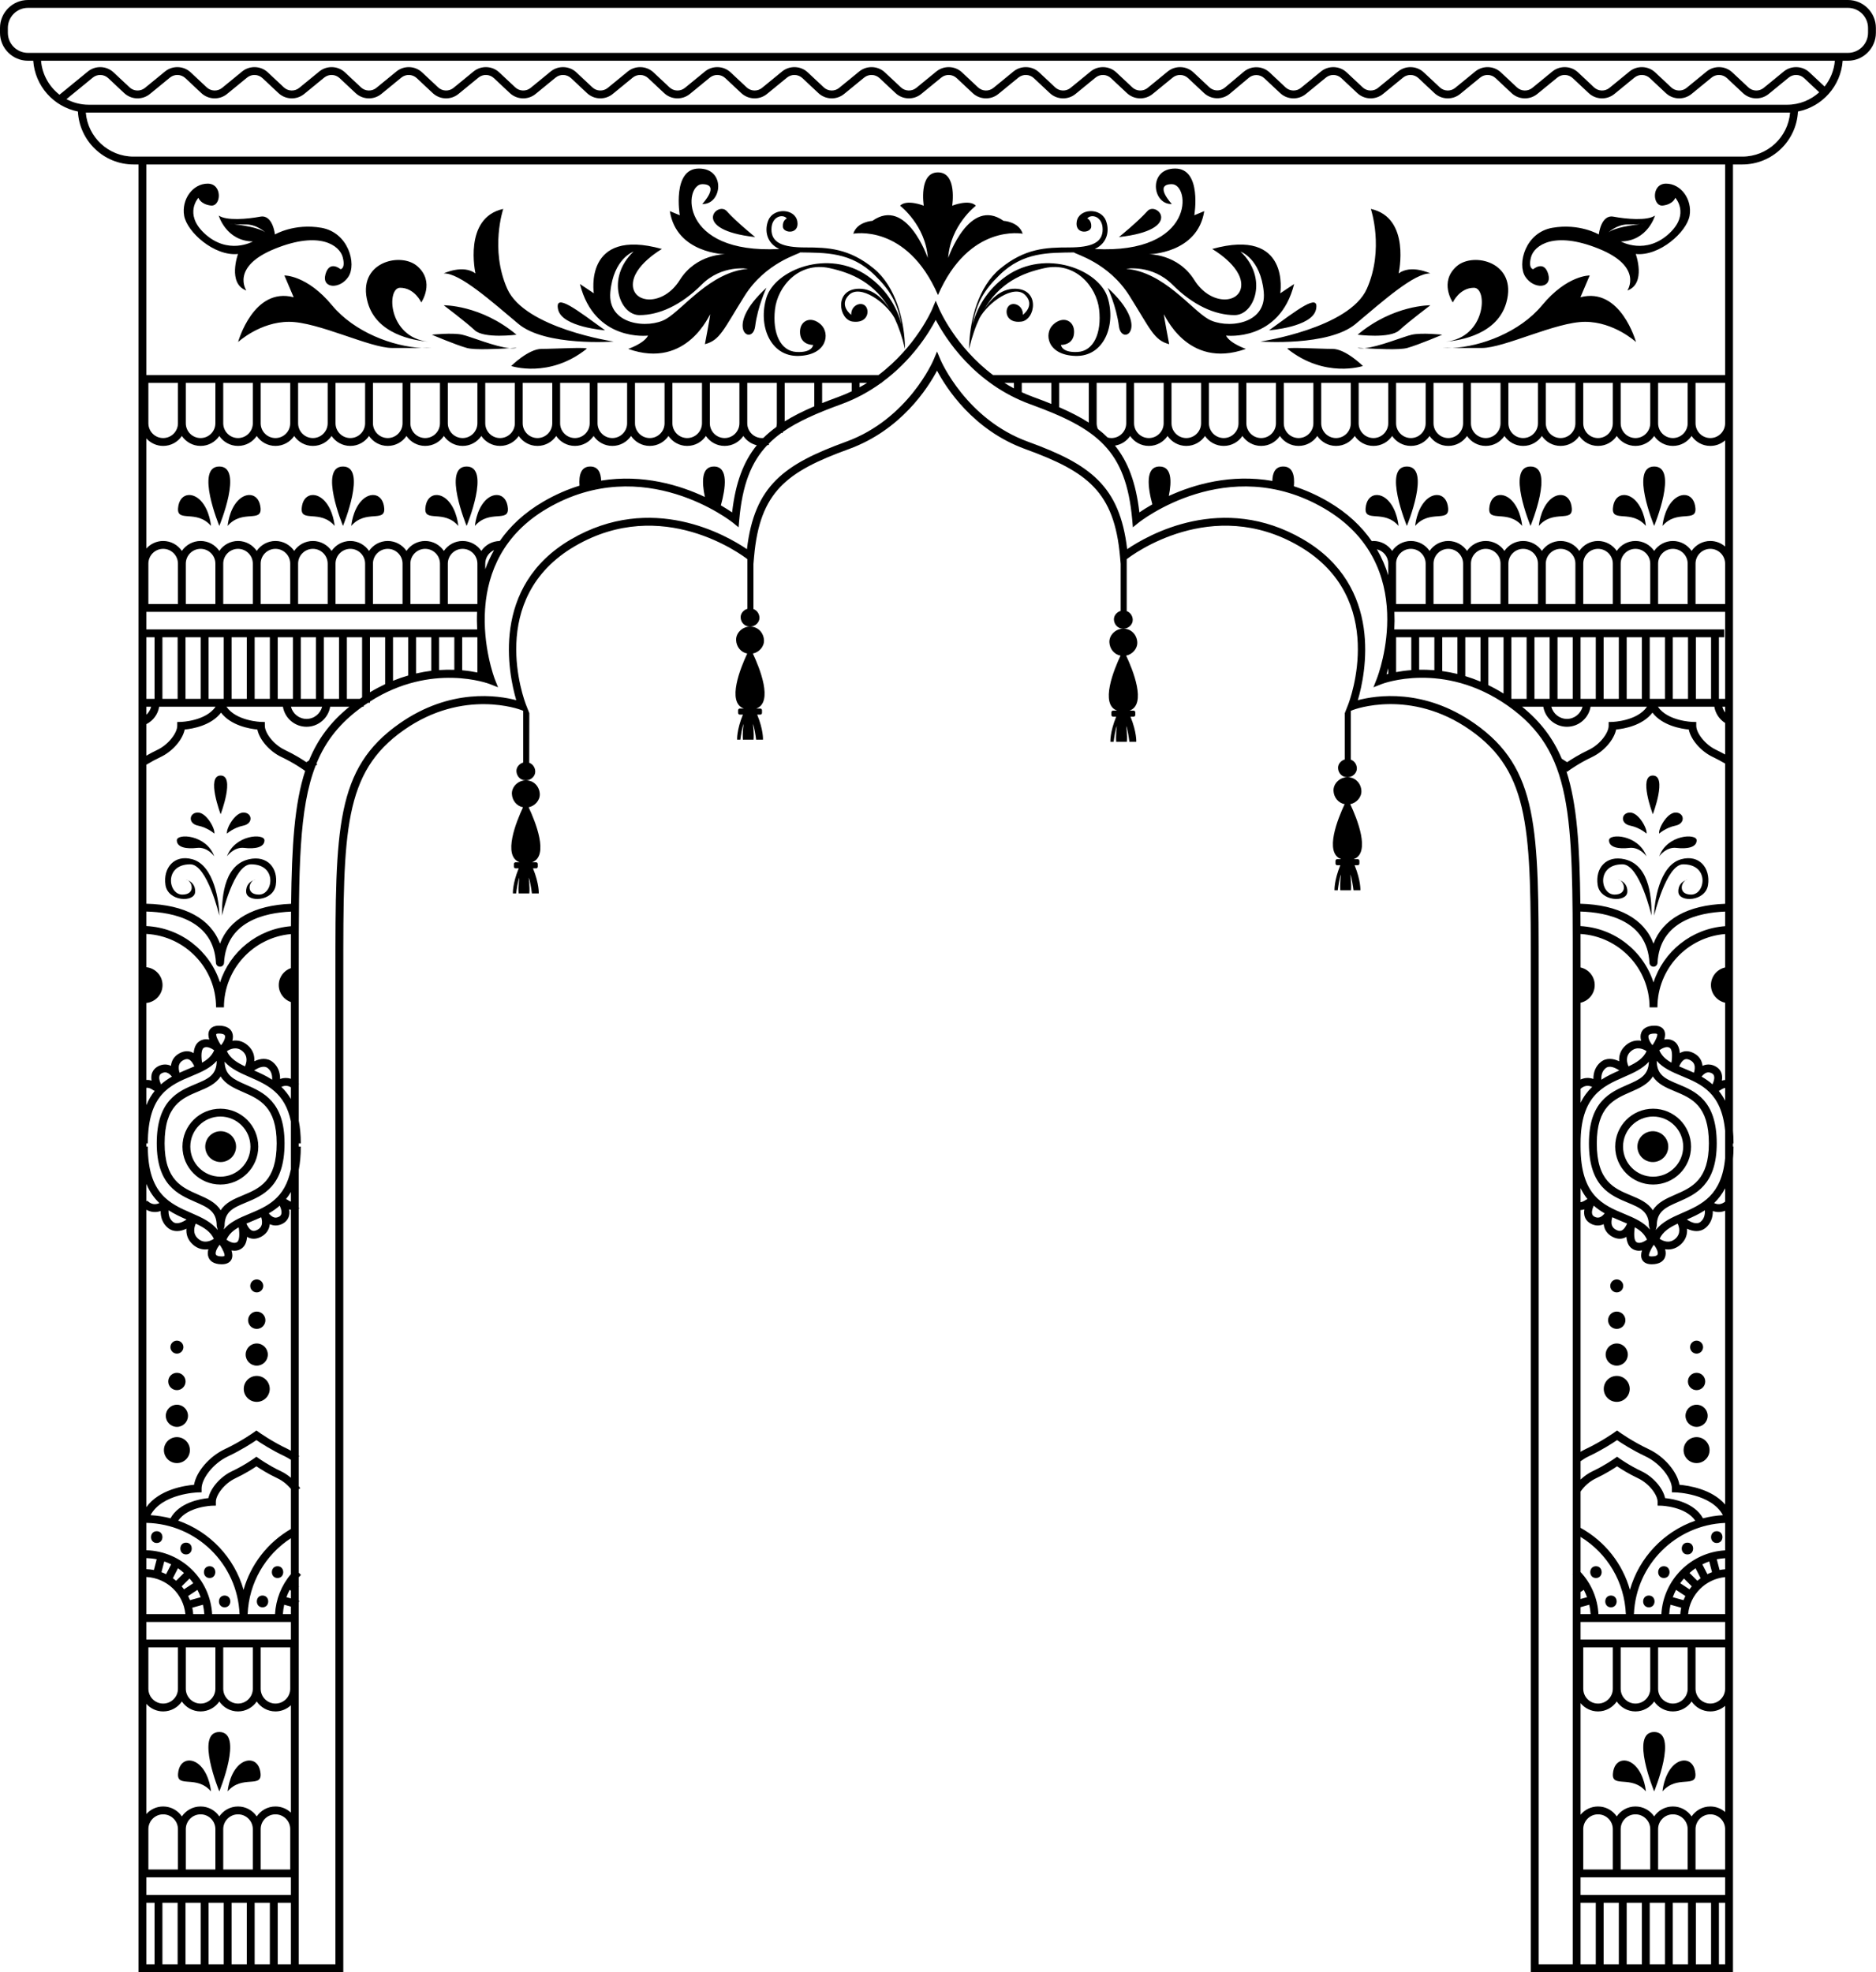 <?xml version="1.0" encoding="UTF-8" standalone="no"?><svg xmlns="http://www.w3.org/2000/svg" xmlns:xlink="http://www.w3.org/1999/xlink" fill="#000000" height="500" preserveAspectRatio="xMidYMid meet" version="1" viewBox="0.0 0.0 475.6 500.0" width="475.6" zoomAndPan="magnify"><g id="change1_1"><path d="M 67.25 58.922 C 67.25 58.922 65.125 56.867 62.281 56.906 C 60.891 56.926 59.914 56.887 59.277 56.844 C 58.688 56.773 58.32 56.742 58.32 56.742 C 58.32 56.742 58.613 56.797 59.277 56.844 C 61.246 57.066 65.688 57.695 67.25 58.922 Z M 46.684 54.672 C 45.98 50.555 48.867 46.543 52.668 46.559 C 56.469 46.574 56.094 52.438 53.445 52.109 C 50.797 51.777 50.305 50.145 50.305 50.145 C 50.305 50.145 46.594 54.18 51.719 59.066 C 57.766 64.824 64.105 61.219 64.105 61.219 C 57.293 61.105 55.453 54.648 55.453 54.648 C 57.406 56.02 62.773 55.531 65.973 54.93 C 69.172 54.324 69.699 59.441 69.699 59.441 C 69.699 59.441 74.586 56.555 81.465 57.75 C 88.348 58.945 90.441 66.914 88.332 70.156 C 86.223 73.398 81.484 73.219 82.512 69.531 C 83.539 65.844 86.344 68.262 86.344 68.262 C 86.344 68.262 87.656 68.105 86.879 65.176 C 86.098 62.242 81.086 58.457 69.719 63.055 C 58.348 67.652 62.461 73.652 62.461 73.652 C 57.609 71.906 60.336 64.391 60.336 64.391 C 54.297 65.016 47.387 58.789 46.684 54.672 Z M 407.777 58.922 C 409.34 57.695 413.781 57.066 415.75 56.844 C 416.414 56.797 416.711 56.742 416.711 56.742 C 416.711 56.742 416.34 56.773 415.75 56.844 C 415.113 56.887 414.137 56.926 412.746 56.906 C 409.902 56.867 407.777 58.922 407.777 58.922 Z M 386.695 70.156 C 384.586 66.914 386.68 58.945 393.562 57.75 C 400.441 56.555 405.328 59.441 405.328 59.441 C 405.328 59.441 405.855 54.324 409.055 54.93 C 412.254 55.531 417.621 56.02 419.574 54.648 C 419.574 54.648 417.734 61.105 410.922 61.219 C 410.922 61.219 417.266 64.824 423.309 59.066 C 428.434 54.18 424.723 50.145 424.723 50.145 C 424.723 50.145 424.23 51.777 421.582 52.109 C 418.934 52.438 418.559 46.574 422.359 46.559 C 426.156 46.543 429.047 50.555 428.344 54.672 C 427.641 58.789 420.73 65.016 414.691 64.391 C 414.691 64.391 417.418 71.906 412.566 73.652 C 412.566 73.652 416.68 67.652 405.312 63.055 C 393.941 58.457 388.93 62.242 388.148 65.176 C 387.371 68.105 388.688 68.262 388.688 68.262 C 388.688 68.262 391.488 65.844 392.516 69.531 C 393.543 73.219 388.805 73.398 386.695 70.156 Z M 55.938 196.617 C 52.203 196.617 55.938 206.43 55.938 206.43 C 55.938 206.43 59.672 196.617 55.938 196.617 Z M 57.555 211.336 C 57.555 211.336 59.152 209.844 61.715 209.309 C 64.273 208.777 63.953 206.004 61.715 206.004 C 59.473 206.004 57.234 210.27 57.555 211.336 Z M 57.555 217.098 C 57.555 217.098 59.262 214.645 61.926 214.965 C 64.594 215.281 67.047 214.855 67.047 213.043 C 67.047 211.23 59.582 211.551 57.555 217.098 Z M 63.102 217.844 C 56.273 219.406 56.273 228.922 56.273 232.121 C 56.273 232.121 59.262 219.125 63.633 219.125 C 70.355 219.125 69.289 226.805 65.66 226.805 C 62.492 226.805 62.988 223.953 64.23 223.164 C 63.484 223.496 62.293 224.32 62.406 226.164 C 62.566 228.832 69.289 228.617 69.926 224.352 C 70.566 220.082 67.781 216.773 63.102 217.844 Z M 64.23 223.164 C 64.562 223.016 64.809 222.965 64.809 222.965 C 64.605 222.977 64.41 223.051 64.23 223.164 Z M 50.164 209.309 C 52.723 209.844 54.324 211.336 54.324 211.336 C 54.645 210.27 52.402 206.004 50.164 206.004 C 47.922 206.004 47.602 208.777 50.164 209.309 Z M 49.949 214.965 C 52.617 214.645 54.324 217.098 54.324 217.098 C 52.297 211.551 44.828 211.23 44.828 213.043 C 44.828 214.855 47.281 215.281 49.949 214.965 Z M 47.645 223.164 C 47.465 223.051 47.27 222.977 47.07 222.965 C 47.07 222.965 47.312 223.016 47.645 223.164 Z M 48.777 217.844 C 44.152 216.551 41.309 220.082 41.949 224.352 C 42.59 228.617 49.309 228.832 49.473 226.164 C 49.586 224.32 48.391 223.496 47.645 223.164 C 48.891 223.953 49.387 226.805 46.215 226.805 C 42.59 226.805 41.523 219.125 48.242 219.125 C 52.543 219.125 55.602 232.121 55.602 232.121 C 55.602 228.922 54.352 219.406 48.777 217.844 Z M 55.938 294.609 C 58.098 294.609 59.848 292.859 59.848 290.699 C 59.848 288.539 58.098 286.789 55.938 286.789 C 53.781 286.789 52.031 288.539 52.031 290.699 C 52.031 292.859 53.781 294.609 55.938 294.609 Z M 48.246 290.699 C 48.246 294.902 51.664 298.32 55.867 298.32 C 60.07 298.32 63.492 294.902 63.492 290.699 C 63.492 286.496 60.07 283.074 55.867 283.074 C 51.664 283.074 48.246 286.496 48.246 290.699 Z M 55.867 281.086 C 61.168 281.086 65.48 285.398 65.48 290.699 C 65.48 296 61.168 300.312 55.867 300.312 C 50.566 300.312 46.254 296 46.254 290.699 C 46.254 285.398 50.566 281.086 55.867 281.086 Z M 65.09 327.656 C 65.996 327.656 66.734 326.922 66.734 326.012 C 66.734 325.102 65.996 324.363 65.09 324.363 C 64.18 324.363 63.441 325.102 63.441 326.012 C 63.441 326.922 64.18 327.656 65.09 327.656 Z M 65.09 336.906 C 66.301 336.906 67.285 335.926 67.285 334.715 C 67.285 333.5 66.301 332.516 65.09 332.516 C 63.875 332.516 62.895 333.5 62.895 334.715 C 62.895 335.926 63.875 336.906 65.09 336.906 Z M 65.09 346.227 C 66.641 346.227 67.898 344.969 67.898 343.414 C 67.898 341.863 66.641 340.605 65.09 340.605 C 63.535 340.605 62.277 341.863 62.277 343.414 C 62.277 344.969 63.535 346.227 65.09 346.227 Z M 65.09 348.824 C 63.27 348.824 61.797 350.301 61.797 352.117 C 61.797 353.938 63.27 355.41 65.09 355.41 C 66.906 355.41 68.383 353.938 68.383 352.117 C 68.383 350.301 66.906 348.824 65.09 348.824 Z M 44.848 343.18 C 45.758 343.18 46.496 342.441 46.496 341.535 C 46.496 340.625 45.758 339.887 44.848 339.887 C 43.938 339.887 43.203 340.625 43.203 341.535 C 43.203 342.441 43.938 343.18 44.848 343.18 Z M 44.848 352.434 C 46.062 352.434 47.043 351.449 47.043 350.234 C 47.043 349.023 46.062 348.039 44.848 348.039 C 43.637 348.039 42.652 349.023 42.652 350.234 C 42.652 351.449 43.637 352.434 44.848 352.434 Z M 44.848 361.75 C 46.402 361.75 47.66 360.492 47.66 358.938 C 47.66 357.387 46.402 356.129 44.848 356.129 C 43.297 356.129 42.035 357.387 42.035 358.938 C 42.035 360.492 43.297 361.75 44.848 361.75 Z M 44.848 364.348 C 43.031 364.348 41.555 365.82 41.555 367.641 C 41.555 369.461 43.031 370.934 44.848 370.934 C 46.668 370.934 48.141 369.461 48.141 367.641 C 48.141 365.82 46.668 364.348 44.848 364.348 Z M 70.363 397.078 C 68.441 397.078 68.438 400.066 70.363 400.066 C 72.285 400.066 72.289 397.078 70.363 397.078 Z M 66.555 404.508 C 64.633 404.508 64.633 407.496 66.555 407.496 C 68.48 407.496 68.48 404.508 66.555 404.508 Z M 39.734 391.188 C 41.656 391.188 41.66 388.199 39.734 388.199 C 37.812 388.199 37.809 391.188 39.734 391.188 Z M 47.164 394.086 C 49.086 394.086 49.09 391.098 47.164 391.098 C 45.242 391.098 45.238 394.086 47.164 394.086 Z M 53.145 400.066 C 55.066 400.066 55.07 397.078 53.145 397.078 C 51.223 397.078 51.219 400.066 53.145 400.066 Z M 56.949 407.496 C 58.871 407.496 58.875 404.508 56.949 404.508 C 55.027 404.508 55.023 407.496 56.949 407.496 Z M 116.188 133.332 C 116.188 133.332 115.887 129.387 113.605 126.957 C 111.328 124.527 108.141 125.105 107.836 128.84 C 107.535 132.574 112.547 129.082 116.188 133.332 Z M 128.754 128.84 C 128.449 125.105 125.262 124.527 122.984 126.957 C 120.707 129.387 120.402 133.332 120.402 133.332 C 124.047 129.082 129.059 132.574 128.754 128.84 Z M 118.297 118.273 C 112.078 118.273 118.297 133.332 118.297 133.332 C 118.297 133.332 124.516 118.273 118.297 118.273 Z M 84.84 133.332 C 84.84 133.332 84.535 129.387 82.258 126.957 C 79.98 124.527 76.793 125.105 76.488 128.84 C 76.188 132.574 81.195 129.082 84.84 133.332 Z M 97.406 128.84 C 97.102 125.105 93.914 124.527 91.637 126.957 C 89.359 129.387 89.055 133.332 89.055 133.332 C 92.699 129.082 97.707 132.574 97.406 128.84 Z M 86.949 118.273 C 80.73 118.273 86.949 133.332 86.949 133.332 C 86.949 133.332 93.164 118.273 86.949 118.273 Z M 53.492 133.332 C 53.492 133.332 53.188 129.387 50.91 126.957 C 48.633 124.527 45.445 125.105 45.141 128.84 C 44.84 132.574 49.848 129.082 53.492 133.332 Z M 66.059 128.84 C 65.754 125.105 62.566 124.527 60.285 126.957 C 58.012 129.387 57.707 133.332 57.707 133.332 C 61.352 129.082 66.359 132.574 66.059 128.84 Z M 55.598 118.273 C 49.383 118.273 55.598 133.332 55.598 133.332 C 55.598 133.332 61.816 118.273 55.598 118.273 Z M 53.492 454.164 C 53.492 454.164 53.188 450.219 50.91 447.789 C 48.633 445.359 45.445 445.938 45.141 449.672 C 44.84 453.406 49.848 449.914 53.492 454.164 Z M 66.059 449.672 C 65.754 445.938 62.566 445.359 60.285 447.789 C 58.012 450.219 57.707 454.164 57.707 454.164 C 61.352 449.914 66.359 453.406 66.059 449.672 Z M 55.598 439.105 C 49.383 439.105 55.598 454.164 55.598 454.164 C 55.598 454.164 61.816 439.105 55.598 439.105 Z M 419.023 196.617 C 415.289 196.617 419.023 206.43 419.023 206.43 C 419.023 206.43 422.758 196.617 419.023 196.617 Z M 413.25 209.309 C 415.809 209.844 417.41 211.336 417.41 211.336 C 417.73 210.27 415.488 206.004 413.25 206.004 C 411.008 206.004 410.688 208.777 413.25 209.309 Z M 413.035 214.965 C 415.703 214.645 417.41 217.098 417.41 217.098 C 415.383 211.551 407.914 211.23 407.914 213.043 C 407.914 214.855 410.367 215.281 413.035 214.965 Z M 412.559 226.164 C 412.672 224.32 411.477 223.496 410.73 223.164 C 411.977 223.953 412.473 226.805 409.301 226.805 C 405.676 226.805 404.609 219.125 411.328 219.125 C 415.699 219.125 418.688 232.121 418.688 232.121 C 418.688 228.922 418.688 219.406 411.863 217.844 C 407.184 216.773 404.395 220.082 405.035 224.352 C 405.676 228.617 412.395 228.832 412.559 226.164 Z M 410.73 223.164 C 410.551 223.051 410.359 222.977 410.156 222.965 C 410.156 222.965 410.398 223.016 410.73 223.164 Z M 420.641 211.336 C 420.641 211.336 422.238 209.844 424.801 209.309 C 427.359 208.777 427.039 206.004 424.801 206.004 C 422.559 206.004 420.32 210.27 420.641 211.336 Z M 420.641 217.098 C 420.641 217.098 422.348 214.645 425.016 214.965 C 427.68 215.281 430.133 214.855 430.133 213.043 C 430.133 211.23 422.664 211.551 420.641 217.098 Z M 426.188 217.844 C 420.609 219.406 419.359 228.922 419.359 232.121 C 419.359 232.121 422.422 219.125 426.719 219.125 C 433.441 219.125 432.375 226.805 428.746 226.805 C 425.578 226.805 426.074 223.953 427.316 223.164 C 426.57 223.496 425.379 224.32 425.492 226.164 C 425.652 228.832 432.375 228.617 433.016 224.352 C 433.652 220.082 430.809 216.551 426.188 217.844 Z M 427.316 223.164 C 427.648 223.016 427.895 222.965 427.895 222.965 C 427.691 222.977 427.496 223.051 427.316 223.164 Z M 419.023 286.789 C 416.863 286.789 415.113 288.539 415.113 290.699 C 415.113 292.859 416.863 294.609 419.023 294.609 C 421.184 294.609 422.934 292.859 422.934 290.699 C 422.934 288.539 421.184 286.789 419.023 286.789 Z M 426.719 290.699 C 426.719 286.496 423.297 283.074 419.094 283.074 C 414.895 283.074 411.473 286.496 411.473 290.699 C 411.473 294.902 414.895 298.32 419.094 298.32 C 423.297 298.32 426.719 294.902 426.719 290.699 Z M 419.094 300.312 C 413.793 300.312 409.48 296 409.48 290.699 C 409.48 285.398 413.793 281.086 419.094 281.086 C 424.398 281.086 428.711 285.398 428.711 290.699 C 428.711 296 424.398 300.312 419.094 300.312 Z M 409.875 327.656 C 410.781 327.656 411.52 326.922 411.52 326.012 C 411.52 325.102 410.781 324.363 409.875 324.363 C 408.965 324.363 408.227 325.102 408.227 326.012 C 408.227 326.922 408.965 327.656 409.875 327.656 Z M 409.875 336.906 C 411.086 336.906 412.07 335.926 412.07 334.715 C 412.07 333.5 411.086 332.516 409.875 332.516 C 408.66 332.516 407.68 333.5 407.68 334.715 C 407.68 335.926 408.66 336.906 409.875 336.906 Z M 409.875 346.227 C 411.426 346.227 412.684 344.969 412.684 343.414 C 412.684 341.863 411.426 340.605 409.875 340.605 C 408.32 340.605 407.062 341.863 407.062 343.414 C 407.062 344.969 408.32 346.227 409.875 346.227 Z M 409.875 348.824 C 408.055 348.824 406.582 350.301 406.582 352.117 C 406.582 353.938 408.055 355.41 409.875 355.41 C 411.691 355.41 413.168 353.938 413.168 352.117 C 413.168 350.301 411.691 348.824 409.875 348.824 Z M 430.113 343.18 C 431.023 343.18 431.762 342.441 431.762 341.535 C 431.762 340.625 431.023 339.887 430.113 339.887 C 429.203 339.887 428.469 340.625 428.469 341.535 C 428.469 342.441 429.203 343.18 430.113 343.18 Z M 430.113 352.434 C 431.328 352.434 432.309 351.449 432.309 350.234 C 432.309 349.023 431.328 348.039 430.113 348.039 C 428.902 348.039 427.918 349.023 427.918 350.234 C 427.918 351.449 428.902 352.434 430.113 352.434 Z M 430.113 361.75 C 431.668 361.75 432.926 360.492 432.926 358.938 C 432.926 357.387 431.668 356.129 430.113 356.129 C 428.562 356.129 427.305 357.387 427.305 358.938 C 427.305 360.492 428.562 361.75 430.113 361.75 Z M 430.113 364.348 C 428.297 364.348 426.82 365.82 426.82 367.641 C 426.82 369.461 428.297 370.934 430.113 370.934 C 431.934 370.934 433.406 369.461 433.406 367.641 C 433.406 365.82 431.934 364.348 430.113 364.348 Z M 404.602 397.078 C 402.68 397.078 402.676 400.066 404.602 400.066 C 406.523 400.066 406.527 397.078 404.602 397.078 Z M 408.406 404.508 C 406.484 404.508 406.48 407.496 408.406 407.496 C 410.328 407.496 410.332 404.508 408.406 404.508 Z M 435.227 391.188 C 437.148 391.188 437.152 388.199 435.227 388.199 C 433.305 388.199 433.301 391.188 435.227 391.188 Z M 427.797 394.086 C 429.723 394.086 429.723 391.098 427.797 391.098 C 425.875 391.098 425.871 394.086 427.797 394.086 Z M 421.816 400.066 C 423.742 400.066 423.742 397.078 421.816 397.078 C 419.895 397.078 419.895 400.066 421.816 400.066 Z M 418.012 404.508 C 416.09 404.508 416.086 407.496 418.012 407.496 C 419.938 407.496 419.938 404.508 418.012 404.508 Z M 361.355 126.957 C 359.078 129.387 358.773 133.332 358.773 133.332 C 362.418 129.082 367.43 132.574 367.125 128.84 C 366.82 125.105 363.633 124.527 361.355 126.957 Z M 346.211 128.84 C 345.906 132.574 350.914 129.082 354.562 133.332 C 354.562 133.332 354.258 129.387 351.98 126.957 C 349.703 124.527 346.512 125.105 346.211 128.84 Z M 356.668 118.273 C 350.449 118.273 356.668 133.332 356.668 133.332 C 356.668 133.332 362.887 118.273 356.668 118.273 Z M 392.703 126.957 C 390.426 129.387 390.121 133.332 390.121 133.332 C 393.766 129.082 398.777 132.574 398.473 128.84 C 398.172 125.105 394.98 124.527 392.703 126.957 Z M 377.559 128.84 C 377.254 132.574 382.266 129.082 385.906 133.332 C 385.906 133.332 385.605 129.387 383.328 126.957 C 381.051 124.527 377.859 125.105 377.559 128.84 Z M 388.016 118.273 C 381.797 118.273 388.016 133.332 388.016 133.332 C 388.016 133.332 394.234 118.273 388.016 118.273 Z M 424.051 126.957 C 421.773 129.387 421.473 133.332 421.473 133.332 C 425.113 129.082 430.125 132.574 429.82 128.84 C 429.52 125.105 426.328 124.527 424.051 126.957 Z M 408.906 128.84 C 408.602 132.574 413.613 129.082 417.258 133.332 C 417.258 133.332 416.953 129.387 414.676 126.957 C 412.398 124.527 409.211 125.105 408.906 128.84 Z M 419.363 118.273 C 413.145 118.273 419.363 133.332 419.363 133.332 C 419.363 133.332 425.582 118.273 419.363 118.273 Z M 424.051 447.789 C 421.773 450.219 421.473 454.164 421.473 454.164 C 425.113 449.914 430.125 453.406 429.82 449.672 C 429.52 445.938 426.328 445.359 424.051 447.789 Z M 408.906 449.672 C 408.602 453.406 413.613 449.914 417.258 454.164 C 417.258 454.164 416.953 450.219 414.676 447.789 C 412.398 445.359 409.211 445.938 408.906 449.672 Z M 419.363 439.105 C 413.145 439.105 419.363 454.164 419.363 454.164 C 419.363 454.164 425.582 439.105 419.363 439.105 Z M 473.582 7.086 C 473.582 4.277 471.297 1.992 468.484 1.992 L 7.086 1.992 C 4.277 1.992 1.992 4.277 1.992 7.086 L 1.992 8.312 C 1.992 11.121 4.277 13.406 7.086 13.406 L 468.484 13.406 C 471.297 13.406 473.582 11.121 473.582 8.312 Z M 465.168 15.398 L 10.406 15.398 C 10.691 18.895 12.465 21.977 15.086 24.012 L 22.266 18.133 C 24.184 16.562 26.988 16.656 28.797 18.352 L 32.848 22.148 C 33.926 23.16 35.605 23.219 36.754 22.281 L 41.82 18.133 C 43.738 16.562 46.543 16.656 48.352 18.352 L 52.402 22.148 C 53.48 23.16 55.16 23.219 56.309 22.281 L 61.375 18.133 C 63.289 16.562 66.098 16.656 67.906 18.352 L 71.957 22.148 C 73.035 23.16 74.715 23.219 75.859 22.281 L 80.93 18.133 C 82.848 16.562 85.656 16.656 87.461 18.352 L 91.512 22.148 C 92.59 23.164 94.27 23.219 95.414 22.281 L 100.484 18.133 C 102.402 16.562 105.207 16.656 107.016 18.352 L 111.066 22.148 C 112.145 23.16 113.824 23.219 114.973 22.281 L 120.039 18.133 C 121.957 16.562 124.762 16.656 126.57 18.352 L 130.621 22.148 C 131.699 23.16 133.379 23.219 134.527 22.281 L 139.594 18.133 C 141.512 16.562 144.316 16.656 146.125 18.352 L 150.176 22.148 C 151.254 23.16 152.934 23.219 154.082 22.281 L 159.148 18.133 C 161.062 16.562 163.871 16.656 165.68 18.352 L 169.73 22.148 C 170.809 23.16 172.488 23.219 173.637 22.281 L 178.703 18.133 C 180.617 16.562 183.426 16.656 185.23 18.352 L 189.285 22.148 C 190.363 23.16 192.043 23.219 193.188 22.281 L 198.258 18.133 C 200.176 16.562 202.98 16.656 204.785 18.352 L 208.84 22.148 C 209.918 23.16 211.598 23.219 212.742 22.281 L 217.812 18.133 C 219.727 16.562 222.535 16.656 224.344 18.352 L 228.395 22.148 C 229.473 23.16 231.152 23.219 232.297 22.281 L 237.367 18.133 C 239.285 16.562 242.094 16.656 243.898 18.352 L 247.945 22.148 C 249.027 23.164 250.707 23.219 251.852 22.281 L 256.922 18.133 C 258.84 16.562 261.645 16.656 263.449 18.352 L 267.5 22.148 C 268.586 23.164 270.262 23.219 271.406 22.281 L 276.477 18.133 C 278.395 16.562 281.195 16.656 283.008 18.352 L 287.055 22.148 C 288.137 23.164 289.816 23.219 290.961 22.281 L 296.027 18.133 C 297.945 16.562 300.754 16.656 302.562 18.352 L 306.578 22.121 C 307.676 23.145 309.363 23.191 310.512 22.227 L 315.309 18.199 C 317.23 16.59 320.059 16.664 321.887 18.379 L 325.902 22.148 C 326.984 23.164 328.664 23.219 329.809 22.281 L 334.879 18.133 C 336.797 16.562 339.605 16.66 341.406 18.352 L 345.461 22.148 C 346.539 23.164 348.219 23.219 349.363 22.281 L 354.434 18.133 C 356.352 16.562 359.156 16.66 360.961 18.352 L 365.016 22.148 C 366.094 23.164 367.773 23.219 368.918 22.281 L 373.984 18.133 C 375.902 16.562 378.711 16.656 380.516 18.352 L 384.566 22.148 C 385.648 23.164 387.328 23.219 388.473 22.281 L 393.539 18.133 C 395.461 16.562 398.266 16.656 400.07 18.352 L 404.121 22.148 C 405.203 23.164 406.883 23.219 408.027 22.281 L 413.098 18.133 C 415.012 16.562 417.816 16.656 419.625 18.352 L 423.676 22.148 C 424.762 23.164 426.438 23.219 427.582 22.281 L 432.648 18.133 C 434.566 16.562 437.371 16.656 439.18 18.352 L 443.23 22.148 C 444.312 23.164 445.988 23.219 447.137 22.281 L 452.203 18.133 C 454.121 16.562 456.926 16.656 458.734 18.352 L 462.566 21.941 C 464.02 20.113 464.969 17.859 465.168 15.398 Z M 453.055 28.547 L 21.75 28.547 C 22.258 34.785 27.496 39.703 33.863 39.703 L 441.711 39.703 C 448.074 39.703 453.316 34.785 453.82 28.547 Z M 437.348 41.695 L 37.105 41.695 L 37.105 95.086 L 222.707 95.086 C 232.207 87.949 236.258 78.547 236.309 78.422 L 237.223 76.234 L 238.145 78.422 C 238.195 78.547 242.262 87.949 251.754 95.086 L 437.348 95.086 Z M 437.348 279.062 L 437.348 275.809 C 437.051 275.867 436.637 276.02 436.082 276.406 C 435.977 276.48 435.859 276.535 435.742 276.574 C 436.332 277.301 436.871 278.121 437.348 279.062 Z M 437.348 301.262 C 436.562 302.781 435.609 304.004 434.555 305.008 C 435.555 305.469 436.469 305.352 437.348 304.645 Z M 437.348 498.008 L 437.348 482.402 L 435.777 482.402 L 435.777 498.008 Z M 400.703 498.008 L 404.559 498.008 L 404.559 482.402 L 400.703 482.402 Z M 257.047 97.078 L 254.645 97.078 C 255.414 97.559 256.219 98.02 257.047 98.461 Z M 266.535 97.078 L 259.039 97.078 L 259.039 99.445 C 259.965 99.871 260.918 100.27 261.91 100.629 C 263.535 101.219 265.074 101.809 266.535 102.402 Z M 276.027 97.078 L 268.527 97.078 L 268.527 103.242 C 271.34 104.461 273.832 105.734 276.027 107.145 Z M 285.516 97.078 L 278.02 97.078 L 278.02 107.312 C 278.02 107.816 278.133 108.301 278.328 108.762 C 279.215 109.445 280.043 110.164 280.812 110.926 C 281.121 111.008 281.441 111.059 281.77 111.059 C 283.836 111.059 285.516 109.379 285.516 107.312 Z M 295.008 97.078 L 287.508 97.078 L 287.508 107.312 C 287.508 109.379 289.191 111.059 291.258 111.059 C 293.324 111.059 295.008 109.379 295.008 107.312 Z M 304.496 97.078 L 296.996 97.078 L 296.996 107.312 C 296.996 109.379 298.68 111.059 300.746 111.059 C 302.812 111.059 304.496 109.379 304.496 107.312 Z M 313.984 97.078 L 306.488 97.078 L 306.488 107.312 C 306.488 109.379 308.168 111.059 310.234 111.059 C 312.305 111.059 313.984 109.379 313.984 107.312 Z M 323.473 97.078 L 315.977 97.078 L 315.977 107.312 C 315.977 109.379 317.656 111.059 319.727 111.059 C 321.793 111.059 323.473 109.379 323.473 107.312 Z M 332.965 97.078 L 325.465 97.078 L 325.465 107.312 C 325.465 109.379 327.148 111.059 329.215 111.059 C 331.281 111.059 332.965 109.379 332.965 107.312 Z M 342.453 97.078 L 334.953 97.078 L 334.953 107.312 C 334.953 109.379 336.637 111.059 338.703 111.059 C 340.77 111.059 342.453 109.379 342.453 107.312 Z M 351.941 97.078 L 344.445 97.078 L 344.445 107.312 C 344.445 109.379 346.125 111.059 348.191 111.059 C 350.262 111.059 351.941 109.379 351.941 107.312 Z M 361.43 97.078 L 353.934 97.078 L 353.934 107.312 C 353.934 109.379 355.613 111.059 357.684 111.059 C 359.75 111.059 361.43 109.379 361.43 107.312 Z M 370.922 97.078 L 363.422 97.078 L 363.422 107.312 C 363.422 109.379 365.105 111.059 367.172 111.059 C 369.238 111.059 370.922 109.379 370.922 107.312 Z M 380.41 97.078 L 372.91 97.078 L 372.91 107.312 C 372.91 109.379 374.594 111.059 376.66 111.059 C 378.73 111.059 380.41 109.379 380.41 107.312 Z M 389.898 97.078 L 382.402 97.078 L 382.402 107.312 C 382.402 109.379 384.086 111.059 386.148 111.059 C 388.219 111.059 389.898 109.379 389.898 107.312 Z M 399.391 97.078 L 391.891 97.078 L 391.891 107.312 C 391.891 109.379 393.574 111.059 395.641 111.059 C 397.707 111.059 399.391 109.379 399.391 107.312 Z M 408.879 97.078 L 401.383 97.078 L 401.383 107.312 C 401.383 109.379 403.062 111.059 405.129 111.059 C 407.195 111.059 408.879 109.379 408.879 107.312 Z M 418.367 97.078 L 410.871 97.078 L 410.871 107.312 C 410.871 109.379 412.551 111.059 414.617 111.059 C 416.688 111.059 418.367 109.379 418.367 107.312 Z M 427.855 97.078 L 420.359 97.078 L 420.359 107.312 C 420.359 109.379 422.039 111.059 424.109 111.059 C 426.176 111.059 427.855 109.379 427.855 107.312 Z M 437.348 97.078 L 429.848 97.078 L 429.848 107.312 C 429.848 109.379 431.531 111.059 433.598 111.059 C 435.664 111.059 437.348 109.379 437.348 107.312 Z M 437.348 138.559 L 437.348 111.648 C 436.34 112.52 435.031 113.051 433.598 113.051 C 431.629 113.051 429.887 112.055 428.852 110.535 C 427.816 112.055 426.078 113.051 424.109 113.051 C 422.141 113.051 420.398 112.055 419.363 110.535 C 418.328 112.055 416.59 113.051 414.617 113.051 C 412.648 113.051 410.906 112.055 409.875 110.535 C 408.84 112.055 407.098 113.051 405.129 113.051 C 403.16 113.051 401.418 112.055 400.387 110.535 C 399.352 112.055 397.609 113.051 395.641 113.051 C 393.672 113.051 391.93 112.055 390.895 110.535 C 389.859 112.055 388.121 113.051 386.148 113.051 C 384.18 113.051 382.441 112.055 381.406 110.535 C 380.371 112.055 378.633 113.051 376.66 113.051 C 374.691 113.051 372.949 112.055 371.918 110.535 C 370.883 112.055 369.141 113.051 367.172 113.051 C 365.203 113.051 363.461 112.055 362.426 110.535 C 361.395 112.055 359.652 113.051 357.684 113.051 C 355.715 113.051 353.973 112.055 352.938 110.535 C 351.902 112.055 350.164 113.051 348.191 113.051 C 346.223 113.051 344.484 112.055 343.449 110.535 C 342.414 112.055 340.676 113.051 338.703 113.051 C 336.734 113.051 334.992 112.055 333.961 110.535 C 332.926 112.055 331.184 113.051 329.215 113.051 C 327.246 113.051 325.504 112.055 324.469 110.535 C 323.438 112.055 321.695 113.051 319.727 113.051 C 317.754 113.051 316.016 112.055 314.98 110.535 C 313.945 112.055 312.203 113.051 310.234 113.051 C 308.266 113.051 306.523 112.055 305.492 110.535 C 304.457 112.055 302.715 113.051 300.746 113.051 C 298.777 113.051 297.035 112.055 296 110.535 C 294.969 112.055 293.227 113.051 291.258 113.051 C 289.285 113.051 287.547 112.055 286.512 110.535 C 285.641 111.816 284.262 112.723 282.668 112.973 C 286 117.109 287.992 122.438 288.852 129.91 C 289.645 129.367 290.762 128.648 292.141 127.867 C 290.973 123.559 290.285 118.273 293.973 118.273 C 297.062 118.273 297.078 121.992 296.312 125.734 C 302.715 122.812 312.035 120.094 322.562 121.926 C 322.613 119.824 323.328 118.273 325.32 118.273 C 327.723 118.273 328.266 120.523 328.027 123.281 C 330.867 124.195 333.766 125.457 336.699 127.168 C 341.648 130.055 345.219 133.504 347.77 137.195 C 347.91 137.184 348.051 137.152 348.191 137.152 C 350.164 137.152 351.902 138.152 352.938 139.668 C 353.973 138.152 355.715 137.152 357.684 137.152 C 359.652 137.152 361.395 138.152 362.426 139.668 C 363.461 138.152 365.203 137.152 367.172 137.152 C 369.141 137.152 370.883 138.152 371.918 139.668 C 372.949 138.152 374.691 137.152 376.66 137.152 C 378.633 137.152 380.371 138.152 381.406 139.668 C 382.441 138.152 384.18 137.152 386.148 137.152 C 388.121 137.152 389.859 138.152 390.895 139.668 C 391.93 138.152 393.672 137.152 395.641 137.152 C 397.609 137.152 399.352 138.152 400.387 139.668 C 401.418 138.152 403.16 137.152 405.129 137.152 C 407.098 137.152 408.84 138.152 409.875 139.668 C 410.906 138.152 412.648 137.152 414.617 137.152 C 416.59 137.152 418.328 138.152 419.363 139.668 C 420.398 138.152 422.141 137.152 424.109 137.152 C 426.078 137.152 427.816 138.152 428.852 139.668 C 429.887 138.152 431.629 137.152 433.598 137.152 C 435.031 137.152 436.34 137.688 437.348 138.559 Z M 437.348 191.285 L 437.348 183.293 C 435.879 182.359 434.891 180.871 434.613 179.168 L 420.309 179.168 C 422.773 182.816 428.988 183.02 429.059 183.02 L 430.031 183.043 L 430.031 184.016 C 430.031 185.773 432.203 188.762 435.109 190.129 C 435.844 190.477 436.594 190.871 437.348 191.285 Z M 437.348 293.629 L 437.348 286.676 C 436.441 277.004 431.312 274.867 426.336 272.793 C 423.992 271.816 421.613 270.809 420.02 268.949 L 420.02 268.953 C 420.02 272.605 422.27 273.539 425.383 274.84 C 429.77 276.664 435.223 278.938 435.223 289.867 C 435.223 300.453 429.816 302.812 425.473 304.707 C 422.309 306.09 420.02 307.086 420.02 310.777 L 419.77 311.859 C 421.375 309.75 423.918 308.637 426.41 307.547 C 431.379 305.383 436.484 303.125 437.348 293.629 Z M 432.223 306.836 C 430.727 307.805 429.152 308.523 427.66 309.176 C 428.691 309.871 430.148 310.562 431.129 309.758 C 431.938 309.094 432.289 308.105 432.223 306.836 Z M 437.348 306.953 C 436.355 307.363 435.301 307.391 434.234 307.027 C 434.258 308.793 433.617 310.293 432.395 311.297 C 430.953 312.477 429.211 312.23 427.691 311.508 C 427.801 312.852 427.43 314.328 426.035 315.551 C 424.754 316.672 423.371 316.906 422.133 316.715 C 422.336 317.426 422.355 318.145 422.078 318.805 C 421.754 319.594 420.91 320.527 418.727 320.527 C 417.207 320.527 416.559 319.859 416.281 319.297 C 415.949 318.621 416.023 317.809 416.277 317.02 C 415.426 317.184 414.531 317.094 413.73 316.543 C 412.797 315.898 412.422 314.762 412.32 313.57 C 412.203 313.645 412.082 313.711 411.953 313.77 C 411.297 314.066 410.234 314.285 408.887 313.609 C 407.789 313.062 407.066 312.246 406.734 311.188 C 406.648 310.91 406.598 310.629 406.566 310.352 C 406.449 310.406 406.324 310.457 406.195 310.504 C 405.277 310.816 404.301 310.734 403.363 310.262 C 401.965 309.555 401.383 308.266 401.664 306.605 C 401.309 306.719 400.988 306.766 400.703 306.777 L 400.703 368.07 C 401.109 367.828 401.52 367.598 401.938 367.398 C 406.086 365.449 409.336 363.105 409.371 363.082 L 409.953 362.66 L 410.535 363.082 C 410.57 363.105 413.832 365.453 417.973 367.398 C 421.93 369.262 425.215 373.141 425.77 376.426 C 428.031 376.621 433.984 377.5 437.348 381.426 Z M 437.348 386.102 C 424.828 386.609 414.742 396.695 414.23 409.215 L 421.184 409.215 C 421.684 400.52 428.652 393.551 437.348 393.051 Z M 437.348 395.043 C 436.629 395.09 435.922 395.172 435.234 395.312 L 435.945 398.035 C 436.402 397.945 436.871 397.887 437.348 397.848 Z M 437.348 399.84 C 432.395 400.312 428.441 404.262 427.973 409.215 L 437.348 409.215 Z M 423.176 409.215 L 425.98 409.215 C 426.023 408.664 426.098 408.121 426.211 407.59 L 423.512 406.84 C 423.336 407.609 423.227 408.402 423.176 409.215 Z M 424.086 404.934 L 426.797 405.684 C 426.938 405.324 427.098 404.973 427.27 404.629 L 424.91 403.074 C 424.594 403.668 424.324 404.293 424.086 404.934 Z M 425.969 401.387 L 428.312 402.93 C 428.496 402.672 428.691 402.418 428.898 402.176 L 426.914 400.191 C 426.578 400.574 426.266 400.973 425.969 401.387 Z M 428.324 398.785 L 430.305 400.766 C 430.574 400.539 430.855 400.324 431.141 400.117 L 429.848 397.59 C 429.309 397.953 428.809 398.359 428.324 398.785 Z M 431.574 396.602 L 432.855 399.094 C 433.234 398.902 433.629 398.734 434.027 398.586 L 433.316 395.863 C 432.719 396.074 432.137 396.32 431.574 396.602 Z M 437.348 428.145 L 437.348 417.656 L 429.848 417.656 L 429.848 428.145 C 429.848 430.211 431.531 431.895 433.598 431.895 C 435.664 431.895 437.348 430.211 437.348 428.145 Z M 437.348 459.391 L 437.348 432.48 C 436.34 433.355 435.031 433.887 433.598 433.887 C 431.629 433.887 429.887 432.887 428.852 431.371 C 427.816 432.887 426.078 433.887 424.109 433.887 C 422.141 433.887 420.398 432.887 419.363 431.371 C 418.328 432.887 416.59 433.887 414.617 433.887 C 412.648 433.887 410.906 432.887 409.875 431.371 C 408.84 432.887 407.098 433.887 405.129 433.887 C 403.352 433.887 401.758 433.07 400.703 431.793 L 400.703 460.078 C 401.758 458.801 403.352 457.988 405.129 457.988 C 407.098 457.988 408.84 458.984 409.875 460.504 C 410.906 458.984 412.648 457.988 414.617 457.988 C 416.59 457.988 418.328 458.984 419.363 460.504 C 420.398 458.984 422.141 457.988 424.109 457.988 C 426.078 457.988 427.816 458.984 428.852 460.504 C 429.887 458.984 431.629 457.988 433.598 457.988 C 435.031 457.988 436.34 458.52 437.348 459.391 Z M 436.793 384.133 C 433.859 378.656 424.926 378.367 424.828 378.363 L 423.859 378.34 L 423.859 377.367 C 423.859 375.004 421.094 371.07 417.125 369.203 C 413.812 367.645 411.102 365.883 409.953 365.105 C 408.809 365.883 406.098 367.645 402.785 369.203 C 402.066 369.539 401.371 369.973 400.703 370.461 L 400.703 375.102 C 401.621 374.234 402.672 373.5 403.781 372.977 C 406.895 371.512 409.348 369.75 409.371 369.73 L 409.953 369.309 L 410.535 369.73 C 410.562 369.75 413.016 371.512 416.125 372.977 C 419.109 374.383 421.605 377.281 422.125 379.805 C 424.234 380.008 429.527 380.926 431.742 384.93 C 433.371 384.504 435.059 384.234 436.793 384.133 Z M 413.215 403.062 C 415.551 394.875 421.781 388.316 429.773 385.531 C 427.387 381.949 421.273 381.738 421.207 381.734 L 420.234 381.711 L 420.234 380.738 C 420.234 379.027 418.113 376.113 415.277 374.777 C 412.883 373.652 410.895 372.383 409.953 371.75 C 409.012 372.383 407.027 373.652 404.633 374.777 C 403.078 375.512 401.668 376.738 400.703 378.156 L 400.703 387.348 C 406.898 390.77 411.344 396.445 413.215 403.062 Z M 412.18 409.215 C 411.852 401.148 407.562 393.844 400.703 389.637 L 400.703 398.547 C 403.43 401.488 405.012 405.211 405.238 409.215 Z M 400.703 409.215 L 403.246 409.215 C 403.195 408.406 403.086 407.613 402.91 406.84 L 400.703 407.453 Z M 401.383 428.145 C 401.383 430.211 403.062 431.895 405.129 431.895 C 407.195 431.895 408.879 430.211 408.879 428.145 L 408.879 417.656 L 401.383 417.656 Z M 400.703 405.387 L 402.34 404.93 C 402.105 404.293 401.836 403.668 401.52 403.066 L 400.703 403.605 Z M 408.879 463.73 C 408.879 461.66 407.195 459.98 405.129 459.98 C 403.062 459.98 401.383 461.66 401.383 463.73 L 401.383 473.961 L 408.879 473.961 Z M 418.367 463.73 C 418.367 461.66 416.688 459.98 414.617 459.98 C 412.551 459.98 410.871 461.66 410.871 463.73 L 410.871 473.961 L 418.367 473.961 Z M 427.855 463.73 C 427.855 461.66 426.176 459.98 424.109 459.98 C 422.039 459.98 420.359 461.66 420.359 463.73 L 420.359 473.961 L 427.855 473.961 Z M 410.871 428.145 C 410.871 430.211 412.551 431.895 414.617 431.895 C 416.688 431.895 418.367 430.211 418.367 428.145 L 418.367 417.656 L 410.871 417.656 Z M 420.359 428.145 C 420.359 430.211 422.039 431.895 424.109 431.895 C 426.176 431.895 427.855 430.211 427.855 428.145 L 427.855 417.656 L 420.359 417.656 Z M 400.703 301.215 L 400.703 304.781 C 401.004 304.75 401.465 304.605 402.109 304.156 C 402.215 304.086 402.332 304.035 402.449 303.996 C 401.801 303.191 401.215 302.273 400.703 301.215 Z M 420.121 262.148 C 420.117 262.148 419.984 262.027 419.465 262.027 C 418.633 262.027 418.078 262.211 417.949 262.523 C 417.766 262.973 418.09 263.984 418.922 264.988 C 419.789 263.754 420.301 262.445 420.121 262.148 Z M 424.676 302.883 C 428.883 301.047 433.23 299.152 433.23 289.867 C 433.23 280.266 428.852 278.441 424.617 276.676 C 422.465 275.781 420.27 274.863 419.031 272.895 C 417.789 274.926 415.559 275.898 413.371 276.852 C 409.164 278.688 404.816 280.582 404.816 289.867 C 404.816 299.469 409.195 301.293 413.434 303.059 C 415.582 303.953 417.781 304.867 419.016 306.84 C 420.258 304.809 422.492 303.836 424.676 302.883 Z M 418.07 318.418 C 418.07 318.418 418.203 318.535 418.727 318.535 C 419.559 318.535 420.109 318.355 420.238 318.043 C 420.426 317.594 420.098 316.582 419.27 315.578 C 418.402 316.812 417.891 318.121 418.07 318.418 Z M 414.859 314.902 C 415.648 315.441 416.859 314.77 417.543 314.289 C 416.934 312.867 415.855 311.938 414.449 311.152 C 414.203 312.715 414.215 314.457 414.859 314.902 Z M 408.641 310.602 C 408.805 311.129 409.176 311.531 409.773 311.828 C 410.473 312.18 410.879 312.07 411.121 311.957 C 411.75 311.668 412.219 310.863 412.496 310.207 C 412.047 310.012 411.578 309.812 411.09 309.613 C 410.328 309.297 409.539 308.965 408.746 308.598 C 408.566 309.199 408.438 309.961 408.641 310.602 Z M 404.262 308.48 C 404.727 308.715 405.137 308.762 405.551 308.617 C 406.051 308.445 406.488 308.02 406.812 307.609 C 405.852 307.066 404.914 306.426 404.035 305.648 C 404.027 305.672 404.027 305.695 404.02 305.719 C 403.055 307.871 403.965 308.332 404.262 308.48 Z M 420.734 314.062 C 421.562 314.617 423.203 315.379 424.727 314.051 C 426.168 312.785 425.754 311.152 425.324 310.215 C 423.227 311.203 421.582 312.238 420.734 314.062 Z M 423.332 265.664 C 422.543 265.125 421.348 265.789 420.66 266.266 C 421.27 267.684 422.34 268.633 423.738 269.414 C 423.988 267.852 423.977 266.105 423.332 265.664 Z M 429.551 269.965 C 429.387 269.438 429.016 269.035 428.414 268.738 C 427.719 268.391 427.312 268.496 427.066 268.609 C 426.441 268.898 425.973 269.699 425.695 270.355 C 426.148 270.555 426.609 270.75 427.102 270.953 C 427.859 271.27 428.648 271.602 429.441 271.969 C 429.625 271.367 429.754 270.605 429.551 269.965 Z M 433.93 272.086 C 433.465 271.852 433.059 271.809 432.648 271.945 C 432.145 272.117 431.703 272.543 431.379 272.953 C 432.34 273.5 433.273 274.141 434.152 274.914 C 434.16 274.895 434.16 274.871 434.172 274.848 C 435.137 272.691 434.227 272.234 433.93 272.086 Z M 412.863 270.348 C 414.961 269.359 416.594 268.312 417.441 266.496 C 416.609 265.941 414.977 265.195 413.465 266.516 C 412.023 267.777 412.438 269.41 412.863 270.348 Z M 405.969 273.73 C 407.465 272.762 409.035 272.043 410.527 271.391 C 409.5 270.695 408.039 270.008 407.062 270.812 C 406.254 271.473 405.898 272.461 405.969 273.73 Z M 400.703 279.59 C 401.512 277.938 402.516 276.625 403.637 275.559 C 402.586 275.07 401.621 275.23 400.703 276.043 Z M 437.348 231.109 C 430.527 231.375 420.773 233.605 420.211 244.109 C 420.184 244.648 419.758 245.078 419.219 245.078 C 419.207 245.078 419.199 245.074 419.191 245.074 C 419.18 245.074 419.172 245.078 419.164 245.078 C 418.625 245.078 418.195 244.648 418.168 244.109 C 417.598 233.414 407.496 231.297 400.668 231.098 C 400.676 232.305 400.684 233.535 400.691 234.789 C 409.367 235.277 416.629 241.117 419.191 249.074 C 421.719 241.227 428.82 235.43 437.348 234.809 Z M 397.117 195.547 C 399.809 203.848 400.48 214.492 400.648 229.121 C 410.367 229.379 416.84 232.957 419.191 239.234 C 421.512 233.039 427.84 229.473 437.348 229.133 L 437.348 193.578 C 436.305 192.969 435.266 192.406 434.262 191.934 C 431.211 190.496 428.66 187.527 428.137 184.953 C 426.176 184.766 421.445 183.965 418.926 180.672 C 416.41 183.965 411.68 184.766 409.719 184.953 C 409.191 187.527 406.645 190.496 403.594 191.934 C 400.41 193.43 397.902 195.234 397.875 195.254 L 397.293 195.676 Z M 385.871 179.168 C 390.535 182.945 393.738 187.172 395.93 192.355 C 396.492 192.707 396.961 193.012 397.293 193.234 C 398.25 192.59 400.285 191.289 402.742 190.129 C 405.652 188.762 407.824 185.773 407.824 184.016 L 407.824 183.047 L 408.797 183.02 C 408.863 183.02 415.078 182.805 417.547 179.168 L 403.242 179.168 C 402.766 182.047 400.262 184.254 397.246 184.254 C 394.234 184.254 391.734 182.047 391.254 179.168 Z M 377.32 173.703 C 378.59 174.316 379.875 175.023 381.176 175.828 L 381.176 161.566 L 377.32 161.566 Z M 371.473 171.41 C 372.73 171.789 374.02 172.25 375.328 172.801 L 375.328 161.566 L 371.473 161.566 Z M 365.629 170.133 C 366.867 170.305 368.152 170.539 369.484 170.863 L 369.484 161.566 L 365.629 161.566 Z M 359.781 169.797 C 360.988 169.77 362.277 169.805 363.637 169.914 L 363.637 161.566 L 359.781 161.566 Z M 353.938 170.395 C 355.047 170.188 356.34 170.004 357.789 169.895 L 357.789 161.566 L 353.938 161.566 Z M 351.512 170.945 C 351.648 170.906 351.797 170.871 351.945 170.832 L 351.945 169.391 C 351.793 169.973 351.648 170.496 351.512 170.945 Z M 351.941 142.895 C 351.941 141.133 350.715 139.664 349.074 139.262 C 350.324 141.422 351.262 143.633 351.941 145.852 Z M 361.43 142.895 C 361.43 140.828 359.75 139.145 357.684 139.145 C 355.613 139.145 353.934 140.828 353.934 142.895 L 353.934 153.129 L 361.43 153.129 Z M 370.922 142.895 C 370.922 140.828 369.238 139.145 367.172 139.145 C 365.105 139.145 363.422 140.828 363.422 142.895 L 363.422 153.129 L 370.922 153.129 Z M 380.41 142.895 C 380.41 140.828 378.73 139.145 376.66 139.145 C 374.594 139.145 372.91 140.828 372.91 142.895 L 372.91 153.129 L 380.41 153.129 Z M 389.898 142.895 C 389.898 140.828 388.219 139.145 386.148 139.145 C 384.086 139.145 382.402 140.828 382.402 142.895 L 382.402 153.129 L 389.898 153.129 Z M 399.391 142.895 C 399.391 140.828 397.707 139.145 395.641 139.145 C 393.574 139.145 391.891 140.828 391.891 142.895 L 391.891 153.129 L 399.391 153.129 Z M 408.879 142.895 C 408.879 140.828 407.195 139.145 405.129 139.145 C 403.062 139.145 401.383 140.828 401.383 142.895 L 401.383 153.129 L 408.879 153.129 Z M 418.367 142.895 C 418.367 140.828 416.688 139.145 414.617 139.145 C 412.551 139.145 410.871 140.828 410.871 142.895 L 410.871 153.129 L 418.367 153.129 Z M 427.855 142.895 C 427.855 140.828 426.176 139.145 424.109 139.145 C 422.039 139.145 420.359 140.828 420.359 142.895 L 420.359 153.129 L 427.855 153.129 Z M 436.645 179.168 C 436.777 179.703 437.02 180.199 437.348 180.633 L 437.348 179.168 Z M 437.348 155.121 L 353.504 155.121 C 353.57 156.66 353.559 158.152 353.477 159.574 L 437.117 159.574 L 437.117 161.566 L 435.777 161.566 L 435.777 177.176 L 437.348 177.176 Z M 429.934 177.176 L 433.785 177.176 L 433.785 161.566 L 429.934 161.566 Z M 424.086 177.176 L 427.941 177.176 L 427.941 161.566 L 424.086 161.566 Z M 422.094 177.176 L 422.094 161.566 L 418.238 161.566 L 418.238 177.176 Z M 412.395 177.176 L 416.246 177.176 L 416.246 161.566 L 412.395 161.566 Z M 406.551 177.176 L 410.402 177.176 L 410.402 161.566 L 406.551 161.566 Z M 404.559 177.176 L 404.559 161.566 L 400.703 161.566 L 400.703 177.176 Z M 393.297 179.168 C 393.742 180.938 395.34 182.262 397.246 182.262 C 399.156 182.262 400.754 180.938 401.199 179.168 Z M 398.711 177.176 L 398.711 161.566 L 394.859 161.566 L 394.859 177.176 Z M 389.012 177.176 L 392.863 177.176 L 392.863 161.566 L 389.012 161.566 Z M 387.02 177.176 L 387.02 161.566 L 383.164 161.566 L 383.164 177.133 C 383.188 177.148 383.207 177.16 383.227 177.176 Z M 400.703 290.699 C 400.703 303.129 406.371 305.488 411.855 307.773 C 414.25 308.77 416.68 309.797 418.277 311.734 L 418.027 310.777 C 418.027 307.129 415.777 306.191 412.664 304.895 C 408.281 303.07 402.824 300.797 402.824 289.867 C 402.824 279.277 408.23 276.922 412.574 275.023 C 415.676 273.676 417.93 272.684 418.02 269.172 C 416.41 270.98 414.078 272.016 411.777 273.02 C 406.336 275.395 400.703 277.848 400.703 289.867 Z M 437.348 480.41 L 437.348 475.953 L 400.703 475.953 L 400.703 480.41 Z M 429.934 498.008 L 433.785 498.008 L 433.785 482.402 L 429.934 482.402 Z M 424.086 498.008 L 427.941 498.008 L 427.941 482.402 L 424.086 482.402 Z M 418.238 498.008 L 422.094 498.008 L 422.094 482.402 L 418.238 482.402 Z M 412.395 498.008 L 416.246 498.008 L 416.246 482.402 L 412.395 482.402 Z M 406.551 482.402 L 406.551 498.008 L 410.402 498.008 L 410.402 482.402 Z M 437.348 463.73 C 437.348 461.66 435.664 459.98 433.598 459.98 C 431.531 459.98 429.848 461.66 429.848 463.73 L 429.848 473.961 L 437.348 473.961 Z M 437.348 411.207 L 400.703 411.207 L 400.703 415.664 L 437.348 415.664 Z M 436.527 273.961 C 436.828 273.863 437.098 273.82 437.348 273.801 L 437.348 254.215 C 435.297 253.758 433.758 251.938 433.758 249.746 C 433.758 247.559 435.297 245.734 437.348 245.277 L 437.348 236.801 C 427.758 237.57 420.188 245.605 420.188 255.391 L 418.195 255.391 C 418.195 245.492 410.441 237.391 400.695 236.785 C 400.703 239.406 400.703 242.133 400.703 244.992 L 400.703 245.277 C 402.754 245.734 404.289 247.559 404.289 249.746 C 404.289 251.934 402.754 253.758 400.703 254.215 L 400.703 273.684 C 401.734 273.215 402.84 273.156 403.953 273.539 C 403.93 271.773 404.574 270.273 405.797 269.27 C 407.234 268.09 408.984 268.34 410.496 269.059 C 410.391 267.715 410.758 266.238 412.152 265.02 C 413.438 263.895 414.816 263.66 416.059 263.852 C 415.855 263.141 415.836 262.422 416.109 261.762 C 416.434 260.977 417.281 260.035 419.465 260.035 C 420.984 260.035 421.633 260.707 421.906 261.27 C 422.238 261.945 422.164 262.758 421.914 263.551 C 422.766 263.387 423.656 263.473 424.461 264.023 C 425.395 264.664 425.77 265.809 425.867 266.996 C 425.984 266.926 426.109 266.855 426.238 266.801 C 426.891 266.496 427.957 266.281 429.305 266.953 C 430.402 267.504 431.125 268.316 431.453 269.379 C 431.539 269.656 431.594 269.938 431.621 270.215 C 431.742 270.156 431.867 270.105 431.992 270.062 C 432.91 269.75 433.891 269.832 434.824 270.305 C 436.227 271.012 436.809 272.305 436.527 273.961 Z M 437.348 142.895 C 437.348 140.828 435.664 139.145 433.598 139.145 C 431.531 139.145 429.848 140.828 429.848 142.895 L 429.848 153.129 L 437.348 153.129 Z M 398.711 498.008 L 398.711 399.328 C 398.695 399.312 398.684 399.301 398.672 399.285 L 398.711 399.242 L 398.711 244.992 C 398.711 206.43 398.711 190.469 382.199 178.883 C 365.891 167.441 350.477 173.352 350.324 173.41 L 348.191 174.254 L 349.027 172.121 C 349.488 170.941 360.051 143.098 335.695 128.887 C 311.203 114.602 288.887 132.324 288.664 132.504 L 287.207 133.688 L 287.043 131.82 C 285.48 114.086 278.152 108.652 261.23 102.5 C 246.926 97.301 239.637 85.691 237.227 81.098 C 235.488 84.414 231.191 91.367 223.57 96.945 L 223.57 97.078 L 223.391 97.078 C 220.488 99.18 217.125 101.082 213.223 102.5 C 207.129 104.719 202.285 106.844 198.504 109.48 C 198.457 109.594 198.414 109.711 198.359 109.82 L 198.152 109.723 C 196.949 110.586 195.859 111.508 194.875 112.504 L 194.961 112.773 C 194.809 112.824 194.652 112.848 194.496 112.887 C 190.395 117.223 188.188 122.996 187.41 131.82 L 187.246 133.688 L 185.789 132.504 C 185.566 132.324 163.25 114.602 138.758 128.887 C 127.434 135.496 123.73 145.227 123.02 153.789 L 123.02 154.125 L 122.992 154.125 C 122.273 163.844 125.363 171.969 125.422 172.121 L 126.262 174.25 L 124.129 173.41 C 123.98 173.352 109.48 167.836 93.789 177.855 L 93.789 178.172 L 93.316 178.172 C 92.965 178.402 92.609 178.633 92.254 178.883 C 92.23 178.898 92.215 178.914 92.191 178.93 L 92.191 179.168 L 91.867 179.168 C 86.277 183.18 82.621 187.73 80.238 193.559 L 80.414 193.848 C 80.277 193.93 80.152 194.008 80.027 194.086 C 75.75 205.02 75.742 220.41 75.742 244.992 L 75.742 274.695 C 75.766 274.715 75.785 274.73 75.809 274.754 L 75.742 274.82 L 75.742 284.141 C 76.07 285.805 76.254 287.695 76.254 289.867 L 75.742 289.867 L 75.742 290.699 L 76.254 290.699 C 76.254 292.934 76.07 294.871 75.742 296.574 L 75.742 306.16 L 75.883 306.336 C 75.863 306.352 75.809 306.391 75.742 306.43 L 75.742 369.07 C 75.785 369.102 75.832 369.129 75.871 369.16 L 75.742 369.328 L 75.742 376.785 C 75.867 376.957 75.992 377.133 76.105 377.309 L 75.742 377.539 L 75.742 398.719 L 76.293 399.285 C 76.098 399.473 75.926 399.676 75.742 399.871 L 75.742 402.195 L 75.805 402.234 L 75.742 402.332 L 75.742 405.797 L 75.863 405.832 L 75.742 406.273 L 75.742 498.008 L 85.039 498.008 L 85.039 246.668 C 85.039 210 85.039 194.82 101.258 183.441 C 114.156 174.395 126.289 176.297 130.883 177.52 C 128.938 170.914 124.254 148.695 144.762 136.734 C 165.227 124.793 184.102 135.656 189.363 139.23 C 191.246 123.105 198.797 117.695 214.516 111.98 C 230.211 106.27 236.578 91.457 236.641 91.309 L 237.559 89.121 L 238.477 91.309 C 238.539 91.457 244.938 106.281 260.602 111.98 C 276.32 117.695 283.871 123.105 285.754 139.23 C 291.016 135.656 309.891 124.797 330.355 136.734 C 350.859 148.695 346.184 170.914 344.234 177.52 C 348.828 176.293 360.961 174.395 373.859 183.441 C 390.074 194.82 390.074 210 390.074 246.668 L 390.074 498.008 Z M 73.75 498.008 L 73.75 482.402 L 70.406 482.402 L 70.406 498.008 Z M 37.105 498.008 L 39.184 498.008 L 39.184 482.402 L 37.105 482.402 Z M 123.02 142.895 L 123.02 144.324 C 123.609 142.691 124.348 141.066 125.254 139.473 C 123.941 140.055 123.02 141.367 123.02 142.895 Z M 117.172 169.934 C 118.641 170.066 119.934 170.27 121.023 170.492 L 121.023 161.566 L 117.172 161.566 Z M 111.324 169.875 C 112.688 169.781 113.977 169.77 115.18 169.812 L 115.18 161.566 L 111.324 161.566 Z M 105.48 170.746 C 106.809 170.441 108.098 170.215 109.336 170.062 L 109.336 161.566 L 105.48 161.566 Z M 99.637 172.59 C 100.945 172.062 102.23 171.617 103.488 171.258 L 103.488 161.566 L 99.637 161.566 Z M 93.789 175.512 C 95.086 174.73 96.375 174.051 97.645 173.453 L 97.645 161.566 L 93.789 161.566 Z M 91.797 176.789 L 91.797 161.566 L 87.941 161.566 L 87.941 177.176 L 91.227 177.176 C 91.418 177.043 91.605 176.918 91.797 176.789 Z M 88.582 179.168 L 83.707 179.168 C 83.23 182.047 80.727 184.254 77.715 184.254 C 74.703 184.254 72.199 182.047 71.723 179.168 L 57.418 179.168 C 59.883 182.805 66.098 183.02 66.168 183.02 L 67.137 183.047 L 67.141 184.016 C 67.141 185.773 69.309 188.762 72.219 190.129 C 74.676 191.289 76.715 192.59 77.672 193.234 C 77.855 193.109 78.086 192.957 78.348 192.785 C 80.543 187.406 83.789 183.047 88.582 179.168 Z M 77.363 195.453 L 77.086 195.254 C 77.062 195.234 74.551 193.43 71.371 191.934 C 68.316 190.496 65.773 187.527 65.246 184.953 C 63.281 184.766 58.555 183.965 56.035 180.672 C 53.52 183.965 48.789 184.766 46.824 184.953 C 46.301 187.527 43.754 190.496 40.703 191.934 C 39.539 192.48 38.34 193.125 37.137 193.855 L 37.105 193.809 L 37.105 229.117 C 46.895 229.348 53.41 232.93 55.773 239.234 C 58.082 233.066 64.367 229.5 73.805 229.133 C 73.973 214.445 74.645 203.77 77.363 195.453 Z M 73.75 273.492 L 73.75 254.059 C 71.961 253.434 70.672 251.746 70.672 249.746 C 70.672 247.746 71.961 246.062 73.75 245.438 L 73.75 244.992 C 73.75 242.141 73.75 239.426 73.758 236.809 C 64.25 237.66 56.77 245.664 56.77 255.391 L 54.777 255.391 C 54.777 245.434 46.934 237.297 37.105 236.773 L 37.105 245.211 C 39.406 245.457 41.203 247.383 41.203 249.746 C 41.203 252.109 39.406 254.035 37.105 254.281 L 37.105 273.797 C 37.477 273.766 37.914 273.797 38.43 273.961 C 38.039 271.676 39.422 270.664 40.137 270.305 C 41.074 269.832 42.051 269.75 42.969 270.062 C 43.098 270.105 43.219 270.156 43.34 270.215 C 43.367 269.938 43.422 269.656 43.508 269.379 C 43.84 268.316 44.562 267.504 45.656 266.953 C 47.008 266.281 48.07 266.496 48.727 266.801 C 48.852 266.855 48.977 266.926 49.094 266.996 C 49.191 265.809 49.57 264.664 50.504 264.023 C 51.305 263.473 52.195 263.387 53.051 263.551 C 52.797 262.758 52.723 261.945 53.055 261.27 C 53.332 260.707 53.98 260.035 55.5 260.035 C 57.68 260.035 58.527 260.977 58.852 261.762 C 59.125 262.422 59.105 263.141 58.906 263.852 C 60.141 263.66 61.523 263.895 62.809 265.02 C 64.203 266.238 64.574 267.715 64.465 269.059 C 65.98 268.34 67.727 268.09 69.164 269.27 C 70.391 270.273 71.031 271.773 71.008 273.539 C 71.941 273.219 72.867 273.215 73.75 273.492 Z M 73.75 278.633 L 73.75 275.66 C 72.984 275.195 72.184 275.16 71.328 275.559 C 72.223 276.41 73.043 277.418 73.75 278.633 Z M 73.75 302.188 C 73.371 302.852 72.957 303.449 72.516 303.996 C 72.633 304.035 72.746 304.086 72.852 304.156 C 73.207 304.406 73.504 304.555 73.75 304.648 Z M 73.75 367.793 L 73.75 306.715 C 73.605 306.688 73.461 306.656 73.305 306.605 C 73.695 308.891 72.312 309.898 71.598 310.262 C 70.664 310.73 69.684 310.816 68.766 310.504 C 68.641 310.457 68.516 310.406 68.395 310.352 C 68.367 310.629 68.312 310.91 68.227 311.188 C 67.898 312.246 67.176 313.062 66.078 313.609 C 64.73 314.285 63.664 314.066 63.012 313.77 C 62.883 313.711 62.758 313.645 62.641 313.57 C 62.543 314.762 62.168 315.898 61.23 316.543 C 60.43 317.094 59.539 317.18 58.684 317.02 C 58.938 317.809 59.012 318.621 58.68 319.297 C 58.402 319.859 57.754 320.527 56.234 320.527 C 54.055 320.527 53.207 319.594 52.883 318.805 C 52.609 318.145 52.629 317.426 52.828 316.715 C 51.594 316.906 50.211 316.672 48.926 315.551 C 47.531 314.328 47.16 312.852 47.27 311.508 C 45.754 312.23 44.008 312.477 42.57 311.297 C 41.348 310.293 40.703 308.793 40.727 307.027 C 39.48 307.453 38.242 307.336 37.105 306.699 L 37.105 382.094 C 40.336 377.605 46.812 376.633 49.195 376.426 C 49.746 373.141 53.031 369.262 56.988 367.398 C 61.129 365.453 64.391 363.105 64.426 363.082 L 65.008 362.66 L 65.594 363.082 C 65.625 363.105 68.887 365.453 73.027 367.398 C 73.273 367.516 73.508 367.66 73.75 367.793 Z M 73.75 405.242 L 73.75 403.27 L 73.445 403.066 C 73.125 403.668 72.855 404.293 72.621 404.93 Z M 73.75 374.645 L 73.75 370.105 C 73.238 369.77 72.715 369.457 72.18 369.203 C 68.867 367.645 66.156 365.883 65.008 365.105 C 63.863 365.883 61.148 367.645 57.84 369.203 C 53.871 371.07 51.105 375.004 51.105 377.367 L 51.105 378.34 L 50.133 378.363 C 50.039 378.367 41.102 378.656 38.168 384.133 C 39.902 384.234 41.594 384.504 43.219 384.93 C 45.434 380.926 50.73 380.008 52.836 379.805 C 53.359 377.281 55.852 374.383 58.836 372.977 C 61.957 371.508 64.398 369.75 64.426 369.73 L 65.008 369.309 L 65.594 369.73 C 65.617 369.75 68.07 371.512 71.18 372.977 C 72.09 373.402 72.961 373.977 73.75 374.645 Z M 73.75 387.637 L 73.75 377.477 C 72.824 376.352 71.633 375.391 70.332 374.777 C 67.934 373.652 65.949 372.383 65.008 371.75 C 64.066 372.383 62.082 373.652 59.684 374.777 C 56.848 376.113 54.727 379.027 54.727 380.738 L 54.727 381.711 L 53.758 381.734 C 53.688 381.738 47.578 381.949 45.191 385.531 C 53.18 388.316 59.414 394.875 61.746 403.062 C 63.566 396.633 67.82 391.086 73.75 387.637 Z M 73.75 399.09 L 73.75 389.973 C 67.195 394.223 63.105 401.355 62.781 409.215 L 69.723 409.215 C 69.938 405.461 71.328 401.941 73.75 399.09 Z M 73.75 407.312 L 72.051 406.84 C 71.879 407.613 71.77 408.406 71.715 409.215 L 73.75 409.215 Z M 66.086 473.961 L 73.582 473.961 L 73.582 463.73 C 73.582 461.66 71.902 459.98 69.832 459.98 C 67.766 459.98 66.086 461.66 66.086 463.73 Z M 56.594 473.961 L 64.094 473.961 L 64.094 463.73 C 64.094 461.66 62.41 459.98 60.344 459.98 C 58.277 459.98 56.594 461.66 56.594 463.73 Z M 47.105 473.961 L 54.602 473.961 L 54.602 463.73 C 54.602 461.66 52.922 459.98 50.855 459.98 C 48.789 459.98 47.105 461.66 47.105 463.73 Z M 37.617 473.961 L 45.113 473.961 L 45.113 463.73 C 45.113 461.66 43.434 459.98 41.363 459.98 C 39.297 459.98 37.617 461.66 37.617 463.73 Z M 37.105 459.895 C 38.156 458.727 39.676 457.988 41.363 457.988 C 43.336 457.988 45.074 458.984 46.109 460.504 C 47.145 458.984 48.887 457.988 50.855 457.988 C 52.824 457.988 54.566 458.984 55.598 460.504 C 56.633 458.984 58.375 457.988 60.344 457.988 C 62.312 457.988 64.055 458.984 65.09 460.504 C 66.121 458.984 67.863 457.988 69.832 457.988 C 71.348 457.988 72.723 458.582 73.75 459.543 L 73.75 432.328 C 72.723 433.289 71.348 433.887 69.832 433.887 C 67.863 433.887 66.121 432.887 65.09 431.371 C 64.055 432.887 62.312 433.887 60.344 433.887 C 58.375 433.887 56.633 432.887 55.598 431.371 C 54.566 432.887 52.824 433.887 50.855 433.887 C 48.887 433.887 47.145 432.887 46.109 431.371 C 45.074 432.887 43.336 433.887 41.363 433.887 C 39.676 433.887 38.156 433.145 37.105 431.98 Z M 37.105 409.215 L 46.992 409.215 C 46.504 404.094 42.293 400.055 37.105 399.812 Z M 43.387 396.602 C 42.824 396.32 42.246 396.074 41.648 395.863 L 40.934 398.586 C 41.336 398.734 41.727 398.902 42.105 399.094 Z M 46.641 398.785 C 46.156 398.359 45.652 397.953 45.117 397.59 L 43.82 400.117 C 44.109 400.324 44.387 400.539 44.656 400.766 Z M 48.996 401.387 C 48.699 400.973 48.383 400.574 48.047 400.191 L 46.066 402.176 C 46.273 402.418 46.465 402.672 46.652 402.93 Z M 50.875 404.934 C 50.641 404.293 50.371 403.668 50.055 403.074 L 47.695 404.629 C 47.867 404.973 48.027 405.324 48.168 405.684 Z M 51.789 409.215 C 51.734 408.402 51.625 407.609 51.449 406.84 L 48.75 407.59 C 48.863 408.121 48.941 408.664 48.984 409.215 Z M 37.105 397.82 C 37.758 397.848 38.398 397.91 39.02 398.035 L 39.73 395.312 C 38.883 395.137 38.004 395.047 37.105 395.016 Z M 66.086 428.145 C 66.086 430.211 67.766 431.895 69.832 431.895 C 71.902 431.895 73.582 430.211 73.582 428.145 L 73.582 417.656 L 66.086 417.656 Z M 56.594 428.145 C 56.594 430.211 58.277 431.895 60.344 431.895 C 62.41 431.895 64.094 430.211 64.094 428.145 L 64.094 417.656 L 56.594 417.656 Z M 47.105 428.145 C 47.105 430.211 48.789 431.895 50.855 431.895 C 52.922 431.895 54.602 430.211 54.602 428.145 L 54.602 417.656 L 47.105 417.656 Z M 37.617 428.145 C 37.617 430.211 39.297 431.895 41.363 431.895 C 43.434 431.895 45.113 430.211 45.113 428.145 L 45.113 417.656 L 37.617 417.656 Z M 37.105 411.207 L 37.105 415.664 L 73.75 415.664 L 73.75 411.207 Z M 37.105 386.086 L 37.105 393.023 C 46.035 393.277 53.27 400.352 53.781 409.215 L 60.73 409.215 C 60.215 396.527 49.859 386.34 37.105 386.086 Z M 37.105 300.16 L 37.105 304.598 L 37.312 304.383 C 38.281 305.32 39.293 305.52 40.406 305.008 C 39.109 303.77 37.969 302.211 37.105 300.16 Z M 37.105 290.699 L 37.477 290.699 C 37.477 302.719 43.105 305.176 48.551 307.547 C 51.043 308.637 53.582 309.75 55.188 311.855 L 54.941 310.777 C 54.941 307.086 52.656 306.09 49.488 304.707 C 45.145 302.812 39.738 300.453 39.738 289.867 C 39.738 278.938 45.195 276.664 49.578 274.84 C 52.691 273.539 54.941 272.605 54.941 268.953 L 54.945 268.949 C 53.348 270.809 50.973 271.816 48.629 272.793 C 43.145 275.078 37.477 277.438 37.477 289.867 L 37.105 289.867 Z M 57.012 262.523 C 56.883 262.211 56.332 262.027 55.5 262.027 C 54.977 262.027 54.844 262.148 54.84 262.148 C 54.664 262.441 55.188 263.77 56.039 264.988 C 56.871 263.984 57.199 262.973 57.012 262.523 Z M 61.496 266.516 C 59.992 265.199 58.348 265.949 57.523 266.496 C 58.371 268.312 60.004 269.363 62.102 270.348 C 62.523 269.414 62.941 267.777 61.496 266.516 Z M 67.902 270.812 C 66.922 270.008 65.461 270.695 64.43 271.391 C 65.926 272.043 67.496 272.762 68.992 273.73 C 69.062 272.461 68.707 271.473 67.902 270.812 Z M 73.75 296.434 L 73.75 284.316 C 72.254 276.988 67.66 274.969 63.184 273.02 C 60.883 272.016 58.555 270.98 56.941 269.172 C 57.035 272.684 59.285 273.676 62.387 275.023 C 66.73 276.922 72.137 279.277 72.137 289.867 C 72.137 300.797 66.684 303.07 62.297 304.895 C 59.184 306.191 56.934 307.129 56.934 310.777 L 56.727 311.691 C 58.324 309.781 60.73 308.762 63.105 307.773 C 67.613 305.895 72.242 303.961 73.75 296.434 Z M 54.723 318.043 C 54.852 318.355 55.406 318.535 56.234 318.535 C 56.758 318.535 56.895 318.418 56.895 318.414 C 57.074 318.121 56.562 316.812 55.695 315.578 C 54.863 316.582 54.535 317.594 54.723 318.043 Z M 50.344 276.676 C 46.109 278.441 41.73 280.266 41.73 289.867 C 41.73 299.152 46.082 301.047 50.285 302.883 C 52.469 303.836 54.703 304.809 55.945 306.84 C 57.18 304.867 59.379 303.953 61.531 303.059 C 65.766 301.293 70.145 299.469 70.145 289.867 C 70.145 280.582 65.797 278.688 61.59 276.852 C 59.406 275.898 57.172 274.926 55.93 272.895 C 54.695 274.863 52.496 275.781 50.344 276.676 Z M 50.238 314.051 C 51.746 315.371 53.391 314.613 54.219 314.066 C 53.367 312.25 51.73 311.203 49.633 310.223 C 49.211 311.156 48.797 312.789 50.238 314.051 Z M 43.832 309.758 C 44.805 310.551 46.266 309.863 47.297 309.176 C 45.805 308.52 44.234 307.805 42.742 306.836 C 42.672 308.105 43.027 309.094 43.832 309.758 Z M 60.516 311.156 C 59.113 311.938 58.031 312.875 57.422 314.297 C 58.164 314.812 59.352 315.418 60.102 314.902 C 60.75 314.457 60.762 312.715 60.516 311.156 Z M 66.219 308.598 C 65.422 308.965 64.637 309.293 63.871 309.613 C 63.387 309.812 62.918 310.012 62.469 310.207 C 62.75 310.867 63.219 311.676 63.844 311.961 C 64.086 312.07 64.492 312.176 65.188 311.828 C 65.789 311.527 66.16 311.125 66.324 310.598 C 66.531 309.926 66.395 309.168 66.219 308.598 Z M 70.926 305.648 C 70.047 306.426 69.109 307.066 68.152 307.609 C 68.473 308.023 68.914 308.449 69.418 308.621 C 69.832 308.762 70.238 308.715 70.703 308.48 C 71 308.332 71.906 307.871 70.945 305.719 C 70.934 305.695 70.934 305.672 70.926 305.648 Z M 51.223 269.414 C 52.629 268.633 53.695 267.684 54.301 266.262 C 53.559 265.746 52.379 265.152 51.633 265.664 C 50.984 266.109 50.977 267.855 51.223 269.414 Z M 45.52 271.969 C 46.312 271.602 47.102 271.27 47.863 270.953 C 48.352 270.75 48.816 270.555 49.266 270.359 C 48.984 269.699 48.516 268.895 47.891 268.605 C 47.648 268.496 47.242 268.391 46.547 268.738 C 45.949 269.035 45.578 269.438 45.41 269.965 C 45.211 270.605 45.336 271.367 45.52 271.969 Z M 40.809 274.918 C 41.688 274.141 42.625 273.5 43.586 272.953 C 43.262 272.543 42.82 272.117 42.316 271.945 C 41.906 271.809 41.496 271.852 41.035 272.086 C 40.734 272.234 39.828 272.691 40.789 274.848 C 40.801 274.867 40.801 274.895 40.809 274.918 Z M 37.105 280.184 C 37.691 278.762 38.41 277.574 39.219 276.574 C 39.102 276.535 38.988 276.48 38.883 276.406 C 37.836 275.68 37.277 275.754 37.105 275.801 Z M 45.113 142.895 C 45.113 140.828 43.434 139.145 41.363 139.145 C 39.297 139.145 37.617 140.828 37.617 142.895 L 37.617 153.129 L 45.113 153.129 Z M 54.602 142.895 C 54.602 140.828 52.922 139.145 50.855 139.145 C 48.789 139.145 47.105 140.828 47.105 142.895 L 47.105 153.129 L 54.602 153.129 Z M 64.094 142.895 C 64.094 140.828 62.41 139.145 60.344 139.145 C 58.277 139.145 56.594 140.828 56.594 142.895 L 56.594 153.129 L 64.094 153.129 Z M 73.582 142.895 C 73.582 140.828 71.902 139.145 69.832 139.145 C 67.766 139.145 66.086 140.828 66.086 142.895 L 66.086 153.129 L 73.582 153.129 Z M 83.07 142.895 C 83.07 140.828 81.391 139.145 79.324 139.145 C 77.258 139.145 75.574 140.828 75.574 142.895 L 75.574 153.129 L 83.07 153.129 Z M 92.562 142.895 C 92.562 140.828 90.879 139.145 88.812 139.145 C 86.746 139.145 85.062 140.828 85.062 142.895 L 85.062 153.129 L 92.562 153.129 Z M 102.051 142.895 C 102.051 140.828 100.367 139.145 98.301 139.145 C 96.234 139.145 94.551 140.828 94.551 142.895 L 94.551 153.129 L 102.051 153.129 Z M 111.539 142.895 C 111.539 140.828 109.859 139.145 107.789 139.145 C 105.723 139.145 104.043 140.828 104.043 142.895 L 104.043 153.129 L 111.539 153.129 Z M 73.762 179.168 C 74.211 180.938 75.805 182.262 77.715 182.262 C 79.625 182.262 81.219 180.938 81.668 179.168 Z M 80.105 177.176 L 80.105 161.566 L 76.254 161.566 L 76.254 177.176 Z M 70.406 177.176 L 74.262 177.176 L 74.262 161.566 L 70.406 161.566 Z M 64.559 177.176 L 68.414 177.176 L 68.414 161.566 L 64.559 161.566 Z M 58.715 177.176 L 62.57 177.176 L 62.57 161.566 L 58.715 161.566 Z M 37.105 191.578 C 38.031 191.051 38.957 190.555 39.855 190.129 C 42.762 188.762 44.934 185.773 44.934 184.016 L 44.934 183.047 L 45.906 183.02 C 45.973 183.02 52.191 182.805 54.652 179.168 L 40.352 179.168 C 40.039 181.062 38.859 182.703 37.105 183.594 Z M 39.184 161.566 L 37.105 161.566 L 37.105 177.176 L 39.184 177.176 Z M 37.105 181.199 C 37.707 180.656 38.121 179.953 38.316 179.168 L 37.105 179.168 Z M 45.031 161.566 L 41.176 161.566 L 41.176 177.176 L 45.031 177.176 Z M 50.879 161.566 L 47.023 161.566 L 47.023 177.176 L 50.879 177.176 Z M 56.723 177.176 L 56.723 161.566 L 52.867 161.566 L 52.867 177.176 Z M 54.75 244.109 C 54.172 233.34 43.938 231.27 37.105 231.098 L 37.105 234.781 C 45.855 235.203 53.195 241.07 55.773 249.074 C 58.285 241.273 65.312 235.496 73.766 234.816 C 73.77 233.559 73.777 232.324 73.785 231.117 C 66.973 231.406 57.352 233.676 56.793 244.109 C 56.766 244.648 56.34 245.078 55.797 245.078 C 55.789 245.078 55.781 245.074 55.773 245.074 C 55.762 245.074 55.754 245.078 55.746 245.078 C 55.207 245.078 54.781 244.648 54.75 244.109 Z M 85.953 177.176 L 85.953 161.566 L 82.098 161.566 L 82.098 177.176 Z M 120.949 155.121 L 37.105 155.121 L 37.105 159.574 L 120.977 159.574 C 120.898 158.152 120.883 156.66 120.949 155.121 Z M 121.027 142.895 C 121.027 140.828 119.348 139.145 117.281 139.145 C 115.215 139.145 113.531 140.828 113.531 142.895 L 113.531 153.129 L 121.027 153.129 Z M 73.75 480.41 L 73.75 475.953 L 37.105 475.953 L 37.105 480.41 Z M 64.559 498.008 L 68.414 498.008 L 68.414 482.402 L 64.559 482.402 Z M 58.715 498.008 L 62.57 498.008 L 62.57 482.402 L 58.715 482.402 Z M 52.867 498.008 L 56.723 498.008 L 56.723 482.402 L 52.867 482.402 Z M 47.023 498.008 L 50.879 498.008 L 50.879 482.402 L 47.023 482.402 Z M 41.176 482.402 L 41.176 498.008 L 45.031 498.008 L 45.031 482.402 Z M 37.105 111.148 L 37.105 139.059 C 38.156 137.895 39.676 137.152 41.363 137.152 C 43.336 137.152 45.074 138.152 46.109 139.668 C 47.145 138.152 48.887 137.152 50.855 137.152 C 52.824 137.152 54.566 138.152 55.598 139.668 C 56.633 138.152 58.375 137.152 60.344 137.152 C 62.312 137.152 64.055 138.152 65.09 139.668 C 66.121 138.152 67.863 137.152 69.832 137.152 C 71.805 137.152 73.543 138.152 74.578 139.668 C 75.613 138.152 77.352 137.152 79.324 137.152 C 81.293 137.152 83.031 138.152 84.066 139.668 C 85.102 138.152 86.844 137.152 88.812 137.152 C 90.781 137.152 92.523 138.152 93.555 139.668 C 94.59 138.152 96.332 137.152 98.301 137.152 C 100.273 137.152 102.012 138.152 103.047 139.668 C 104.082 138.152 105.82 137.152 107.789 137.152 C 109.762 137.152 111.5 138.152 112.535 139.668 C 113.57 138.152 115.312 137.152 117.281 137.152 C 119.25 137.152 120.992 138.152 122.023 139.668 C 123.047 138.168 124.762 137.18 126.707 137.156 C 129.254 133.484 132.82 130.047 137.754 127.168 C 140.855 125.359 143.922 124.051 146.918 123.129 C 146.719 120.441 147.285 118.273 149.645 118.273 C 151.609 118.273 152.324 119.785 152.395 121.848 C 163.023 120.141 172.395 123.023 178.703 125.992 C 177.887 122.164 177.828 118.273 180.988 118.273 C 184.746 118.273 183.965 123.766 182.754 128.117 C 183.934 128.805 184.895 129.426 185.602 129.91 C 186.465 122.387 188.48 117.035 191.855 112.887 C 190.449 112.547 189.242 111.695 188.449 110.535 C 187.414 112.055 185.676 113.051 183.707 113.051 C 181.734 113.051 179.996 112.055 178.961 110.535 C 177.926 112.055 176.188 113.051 174.215 113.051 C 172.246 113.051 170.508 112.055 169.473 110.535 C 168.438 112.055 166.695 113.051 164.727 113.051 C 162.758 113.051 161.016 112.055 159.98 110.535 C 158.949 112.055 157.207 113.051 155.238 113.051 C 153.27 113.051 151.527 112.055 150.492 110.535 C 149.461 112.055 147.719 113.051 145.75 113.051 C 143.777 113.051 142.039 112.055 141.004 110.535 C 139.969 112.055 138.23 113.051 136.258 113.051 C 134.289 113.051 132.551 112.055 131.516 110.535 C 130.48 112.055 128.738 113.051 126.77 113.051 C 124.801 113.051 123.059 112.055 122.023 110.535 C 120.992 112.055 119.25 113.051 117.281 113.051 C 115.312 113.051 113.57 112.055 112.535 110.535 C 111.5 112.055 109.762 113.051 107.789 113.051 C 105.82 113.051 104.082 112.055 103.047 110.535 C 102.012 112.055 100.273 113.051 98.301 113.051 C 96.332 113.051 94.59 112.055 93.555 110.535 C 92.523 112.055 90.781 113.051 88.812 113.051 C 86.844 113.051 85.102 112.055 84.066 110.535 C 83.031 112.055 81.293 113.051 79.324 113.051 C 77.352 113.051 75.613 112.055 74.578 110.535 C 73.543 112.055 71.805 113.051 69.832 113.051 C 67.863 113.051 66.121 112.055 65.09 110.535 C 64.055 112.055 62.312 113.051 60.344 113.051 C 58.375 113.051 56.633 112.055 55.598 110.535 C 54.566 112.055 52.824 113.051 50.855 113.051 C 48.887 113.051 47.145 112.055 46.109 110.535 C 45.074 112.055 43.336 113.051 41.363 113.051 C 39.676 113.051 38.156 112.312 37.105 111.148 Z M 45.113 97.078 L 37.617 97.078 L 37.617 107.312 C 37.617 109.379 39.297 111.059 41.363 111.059 C 43.434 111.059 45.113 109.379 45.113 107.312 Z M 47.105 97.078 L 47.105 107.312 C 47.105 109.379 48.789 111.059 50.855 111.059 C 52.922 111.059 54.602 109.379 54.602 107.312 L 54.602 97.078 Z M 56.594 107.312 C 56.594 109.379 58.277 111.059 60.344 111.059 C 62.41 111.059 64.094 109.379 64.094 107.312 L 64.094 97.078 L 56.594 97.078 Z M 66.086 107.312 C 66.086 109.379 67.766 111.059 69.832 111.059 C 71.902 111.059 73.582 109.379 73.582 107.312 L 73.582 97.078 L 66.086 97.078 Z M 75.574 107.312 C 75.574 109.379 77.258 111.059 79.324 111.059 C 81.391 111.059 83.07 109.379 83.07 107.312 L 83.07 97.078 L 75.574 97.078 Z M 85.062 107.312 C 85.062 109.379 86.746 111.059 88.812 111.059 C 90.879 111.059 92.562 109.379 92.562 107.312 L 92.562 97.078 L 85.062 97.078 Z M 94.551 107.312 C 94.551 109.379 96.234 111.059 98.301 111.059 C 100.367 111.059 102.051 109.379 102.051 107.312 L 102.051 97.078 L 94.551 97.078 Z M 104.043 107.312 C 104.043 109.379 105.723 111.059 107.789 111.059 C 109.859 111.059 111.539 109.379 111.539 107.312 L 111.539 97.078 L 104.043 97.078 Z M 113.531 107.312 C 113.531 109.379 115.215 111.059 117.281 111.059 C 119.348 111.059 121.027 109.379 121.027 107.312 L 121.027 97.078 L 113.531 97.078 Z M 123.02 107.312 C 123.02 109.379 124.703 111.059 126.77 111.059 C 128.836 111.059 130.52 109.379 130.52 107.312 L 130.52 97.078 L 123.02 97.078 Z M 132.512 107.312 C 132.512 109.379 134.191 111.059 136.258 111.059 C 138.324 111.059 140.008 109.379 140.008 107.312 L 140.008 97.078 L 132.512 97.078 Z M 142 107.312 C 142 109.379 143.684 111.059 145.75 111.059 C 147.816 111.059 149.496 109.379 149.496 107.312 L 149.496 97.078 L 142 97.078 Z M 151.488 107.312 C 151.488 109.379 153.172 111.059 155.238 111.059 C 157.305 111.059 158.984 109.379 158.984 107.312 L 158.984 97.078 L 151.488 97.078 Z M 160.98 107.312 C 160.98 109.379 162.66 111.059 164.727 111.059 C 166.793 111.059 168.477 109.379 168.477 107.312 L 168.477 97.078 L 160.98 97.078 Z M 170.469 107.312 C 170.469 109.379 172.148 111.059 174.215 111.059 C 176.281 111.059 177.965 109.379 177.965 107.312 L 177.965 97.078 L 170.469 97.078 Z M 179.957 107.312 C 179.957 109.379 181.641 111.059 183.707 111.059 C 185.773 111.059 187.453 109.379 187.453 107.312 L 187.453 97.078 L 179.957 97.078 Z M 196.941 97.078 L 189.445 97.078 L 189.445 107.312 C 189.445 109.379 191.129 111.059 193.195 111.059 C 193.309 111.059 193.418 111.043 193.527 111.031 C 194.523 110.039 195.621 109.117 196.816 108.25 C 196.895 107.945 196.941 107.633 196.941 107.312 Z M 206.434 97.078 L 198.938 97.078 L 198.938 106.824 C 201.141 105.457 203.629 104.215 206.434 103.02 Z M 215.922 97.078 L 208.426 97.078 L 208.426 102.195 C 209.734 101.672 211.105 101.152 212.539 100.629 C 213.719 100.199 214.84 99.723 215.922 99.207 Z M 217.914 97.078 L 217.914 98.184 C 218.566 97.828 219.199 97.461 219.812 97.078 Z M 22.52 26.555 L 453.055 26.555 C 456.191 26.555 459.051 25.355 461.207 23.398 L 457.371 19.805 C 456.293 18.789 454.613 18.734 453.469 19.672 L 448.398 23.82 C 446.48 25.391 443.676 25.297 441.867 23.602 L 437.816 19.805 C 436.738 18.789 435.059 18.734 433.914 19.672 L 428.844 23.82 C 426.926 25.391 424.121 25.297 422.316 23.602 L 418.266 19.805 C 417.184 18.789 415.504 18.734 414.359 19.672 L 409.289 23.82 C 407.371 25.391 404.566 25.297 402.762 23.602 L 398.711 19.805 C 397.629 18.789 395.949 18.734 394.805 19.672 L 389.734 23.82 C 387.816 25.391 385.012 25.297 383.203 23.602 L 379.152 19.805 C 378.074 18.789 376.395 18.734 375.25 19.672 L 370.184 23.82 C 368.266 25.391 365.457 25.297 363.648 23.602 L 359.602 19.805 C 358.52 18.789 356.844 18.734 355.695 19.672 L 350.629 23.82 C 348.711 25.391 345.902 25.297 344.098 23.602 L 340.047 19.805 C 338.969 18.789 337.285 18.734 336.141 19.672 L 331.07 23.82 C 329.156 25.391 326.348 25.297 324.543 23.602 L 320.523 19.836 C 319.43 18.809 317.734 18.762 316.59 19.727 L 311.793 23.754 C 309.875 25.367 307.043 25.285 305.219 23.574 L 301.195 19.805 C 300.113 18.789 298.441 18.734 297.293 19.672 L 292.223 23.82 C 290.309 25.391 287.5 25.297 285.695 23.602 L 281.645 19.805 C 280.562 18.789 278.887 18.734 277.738 19.672 L 272.668 23.82 C 270.754 25.391 267.945 25.297 266.141 23.602 L 262.09 19.805 C 261.008 18.789 259.328 18.734 258.184 19.672 L 253.113 23.82 C 251.199 25.391 248.391 25.297 246.586 23.602 L 242.535 19.805 C 241.453 18.789 239.773 18.734 238.629 19.672 L 233.559 23.82 C 231.645 25.391 228.836 25.297 227.031 23.602 L 222.98 19.805 C 221.898 18.789 220.219 18.734 219.074 19.672 L 214.004 23.82 C 212.09 25.391 209.281 25.297 207.477 23.602 L 203.426 19.805 C 202.344 18.789 200.664 18.734 199.52 19.672 L 194.449 23.82 C 192.535 25.391 189.73 25.297 187.922 23.602 L 183.871 19.805 C 182.789 18.789 181.109 18.734 179.965 19.672 L 174.898 23.82 C 172.98 25.391 170.172 25.297 168.367 23.602 L 164.316 19.805 C 163.234 18.789 161.555 18.734 160.41 19.672 L 155.344 23.82 C 153.426 25.391 150.617 25.297 148.812 23.602 L 144.762 19.805 C 143.68 18.789 142 18.734 140.855 19.672 L 135.785 23.82 C 133.871 25.391 131.066 25.297 129.258 23.602 L 125.207 19.805 C 124.125 18.789 122.445 18.734 121.301 19.672 L 116.234 23.82 C 114.316 25.391 111.512 25.297 109.703 23.602 L 105.652 19.805 C 104.57 18.789 102.891 18.734 101.746 19.672 L 96.68 23.82 C 94.762 25.391 91.957 25.297 90.148 23.602 L 86.098 19.805 C 85.016 18.789 83.34 18.734 82.191 19.672 L 77.125 23.82 C 75.207 25.391 72.398 25.297 70.594 23.602 L 66.543 19.805 C 65.465 18.789 63.781 18.734 62.637 19.672 L 57.57 23.82 C 55.652 25.391 52.848 25.297 51.039 23.602 L 46.988 19.805 C 45.906 18.789 44.227 18.734 43.082 19.672 L 38.016 23.82 C 36.098 25.391 33.289 25.297 31.484 23.602 L 27.434 19.805 C 26.352 18.789 24.676 18.734 23.527 19.672 L 16.848 25.141 C 18.543 26.039 20.469 26.555 22.52 26.555 Z M 475.574 7.086 L 475.574 8.312 C 475.574 12.219 472.395 15.398 468.484 15.398 L 467.148 15.398 C 466.699 21.805 461.98 27.047 455.816 28.273 C 455.441 35.738 449.266 41.695 441.711 41.695 L 439.34 41.695 L 439.34 286.672 C 439.43 287.668 439.48 288.727 439.48 289.867 L 439.34 289.867 L 439.34 290.699 L 439.48 290.699 C 439.48 291.809 439.43 292.844 439.34 293.812 L 439.34 500 L 388.086 500 L 388.086 246.668 C 388.086 210.73 388.086 195.859 372.715 185.074 C 357.535 174.426 343.195 179.922 343.055 179.977 L 342.461 180.215 L 342.461 192.59 C 343.34 192.91 343.945 193.762 343.988 194.742 C 344.047 195.984 342.895 197.039 341.691 197.039 C 341.633 197.039 341.574 197.039 341.516 197.039 C 340.227 197.039 339.273 195.988 339.219 194.742 C 339.172 193.707 339.965 192.812 340.93 192.539 L 340.93 180.82 L 340.922 180.824 L 341.758 178.688 C 342.188 177.59 352.016 151.676 329.352 138.453 C 307.207 125.535 286.973 140.73 285.641 141.766 L 285.641 154.93 C 286.523 155.25 287.129 156.105 287.172 157.082 C 287.227 158.324 286.078 159.379 284.875 159.379 C 284.816 159.379 284.758 159.379 284.695 159.379 C 283.41 159.379 282.453 158.328 282.398 157.082 C 282.355 156.051 283.148 155.152 284.109 154.879 L 284.109 142.965 L 283.949 141.137 C 282.492 124.637 275.672 119.578 259.922 113.852 C 246.676 109.035 239.871 98.34 237.559 93.973 C 235.246 98.34 228.441 109.035 215.195 113.852 C 199.445 119.578 192.625 124.637 191.172 141.137 L 191.008 142.988 L 191.008 154.402 C 191.887 154.723 192.492 155.574 192.535 156.555 C 192.594 157.797 191.441 158.852 190.238 158.852 C 190.18 158.852 190.121 158.852 190.062 158.852 C 188.773 158.852 187.82 157.801 187.766 156.555 C 187.719 155.523 188.516 154.625 189.477 154.352 L 189.477 141.762 C 188.121 140.711 167.898 125.547 145.766 138.453 C 123.102 151.676 132.93 177.59 133.359 178.688 L 134.191 180.812 L 134.168 193.379 C 135.051 193.703 135.652 194.555 135.695 195.531 C 135.754 196.773 134.602 197.828 133.398 197.828 C 133.34 197.828 133.281 197.828 133.219 197.828 C 131.934 197.828 130.98 196.777 130.926 195.531 C 130.879 194.5 131.672 193.602 132.633 193.328 L 132.633 180.203 L 132.066 179.98 C 131.922 179.922 117.539 174.453 102.402 185.074 C 87.031 195.859 87.031 210.73 87.031 246.668 L 87.031 500 L 35.113 500 L 35.113 41.695 L 33.863 41.695 C 26.309 41.695 20.133 35.738 19.754 28.273 C 13.594 27.047 8.875 21.805 8.426 15.398 L 7.086 15.398 C 3.18 15.398 0 12.219 0 8.312 L 0 7.086 C 0 3.18 3.18 0 7.086 0 L 468.484 0 C 472.395 0 475.574 3.18 475.574 7.086 Z M 285.516 68.152 C 295.07 68.988 301.941 78.379 306.301 80.891 C 310.656 83.406 321.184 82.512 320.383 74.02 C 319.578 65.527 314.516 63.793 314.516 63.793 C 321.555 70.496 318.035 79.887 313.004 79.887 C 307.977 79.887 302.445 77.371 297.25 72.176 C 292.055 66.98 285.516 68.152 285.516 68.152 Z M 279.543 58.164 C 279.543 54.824 276.648 54.156 275.648 55.383 C 275.648 55.383 276.762 55.828 276.648 57.496 C 276.535 59.172 272.418 59.504 272.973 56.16 C 273.531 52.82 278.988 52.598 280.324 55.828 C 281.344 58.297 280.859 61.602 277.551 63.125 C 277.555 63.129 277.562 63.129 277.562 63.129 C 303.133 64.473 301.809 46.695 297.082 46.695 C 292.355 46.695 297.082 51.727 297.082 51.727 C 292.055 51.895 291.047 42.727 297.922 42.727 C 304.793 42.727 302.781 54.574 302.781 54.574 L 305.297 53.527 C 303.617 64.328 291.215 64.465 291.215 64.465 C 291.215 64.465 298.59 64.297 302.781 70.992 C 306.973 77.688 314.684 77.035 314.684 72.176 C 314.684 67.312 307.305 63.121 307.305 63.121 C 327.254 57.594 324.57 74.355 324.57 74.355 L 328.09 72.008 C 324.402 86.758 310.824 85.082 310.824 85.082 C 311.832 87.094 315.855 88.453 315.855 88.453 C 300.77 93.84 295.07 79.215 295.07 79.719 C 295.07 80.219 296.41 87.262 296.41 87.262 C 292.555 86.254 291.719 83.574 286.355 75.023 C 280.988 66.477 272.516 64.43 272.273 63.992 C 265.91 64.105 259.398 63.824 253.375 69.746 C 249.535 73.523 247.668 76.535 246.555 82.238 C 247.617 78.422 249.965 73.586 255.156 69.969 C 265.172 62.996 278.609 68.41 280.805 75.426 C 282.996 82.441 279.879 90.461 272.641 90.234 C 265.402 90.016 264.652 84.523 266.961 82.328 C 269.445 79.969 272.305 81.219 272.305 84.113 C 272.305 87.008 269.969 87.453 268.965 87.453 C 268.965 87.453 269.129 89.457 273.195 89.234 C 277.266 89.012 279.32 84.438 278.652 78.484 C 277.984 72.531 272.527 66.297 264.848 67.965 C 259.199 69.191 253.379 71.629 249.316 78.746 C 250.805 76.297 253.48 73.133 257.387 73.199 C 263.73 73.312 262.508 81.078 258.941 81.535 C 255.379 81.996 254.684 79.238 255.492 77.879 C 256.48 76.215 259.43 77.254 259.316 79.816 C 259.316 79.816 262.512 77.492 259.941 74.828 C 257.102 71.887 250.441 76.742 248.332 80.641 C 247.293 82.84 246.395 85.414 245.691 88.453 C 245.691 88.453 245.664 87.836 245.742 86.801 C 246.047 81.125 247.941 72.727 253.598 68.078 C 259.836 62.953 265.18 62.73 270.969 62.73 C 276.762 62.73 279.543 61.508 279.543 58.164 Z M 168.816 80.891 C 173.176 78.379 180.047 68.988 189.602 68.152 C 189.602 68.152 183.062 66.98 177.867 72.176 C 172.672 77.371 167.141 79.887 162.113 79.887 C 157.086 79.887 153.562 70.496 160.605 63.793 C 160.605 63.793 155.539 65.527 154.738 74.02 C 153.938 82.512 164.461 83.406 168.816 80.891 Z M 147.027 72.008 L 150.547 74.355 C 150.547 74.355 147.863 57.594 167.812 63.121 C 167.812 63.121 160.438 67.312 160.438 72.176 C 160.438 77.035 168.145 77.688 172.336 70.992 C 176.527 64.297 183.902 64.465 183.902 64.465 C 183.902 64.465 171.5 64.328 169.82 53.527 L 172.336 54.574 C 172.336 54.574 170.324 42.727 177.195 42.727 C 184.07 42.727 183.062 51.895 178.035 51.727 C 178.035 51.727 182.762 46.695 178.035 46.695 C 173.312 46.695 171.984 64.473 197.555 63.129 C 197.555 63.129 197.562 63.129 197.566 63.125 C 194.258 61.602 193.773 58.297 194.793 55.828 C 196.129 52.598 201.586 52.82 202.145 56.16 C 202.699 59.504 198.578 59.172 198.469 57.496 C 198.355 55.828 199.473 55.383 199.473 55.383 C 198.469 54.156 195.574 54.824 195.574 58.164 C 195.574 61.508 198.355 62.73 204.148 62.73 C 209.938 62.73 215.281 62.953 221.52 68.078 C 227.18 72.727 229.07 81.125 229.375 86.801 C 229.453 87.836 229.426 88.453 229.426 88.453 C 228.723 85.414 227.824 82.84 226.785 80.641 C 224.676 76.746 218.016 71.887 215.176 74.828 C 212.605 77.492 215.801 79.816 215.801 79.816 C 215.688 77.254 218.641 76.215 219.625 77.879 C 220.434 79.238 219.738 81.996 216.176 81.535 C 212.609 81.078 211.387 73.312 217.734 73.199 C 221.637 73.133 224.316 76.297 225.801 78.746 C 221.738 71.629 215.918 69.191 210.273 67.965 C 202.59 66.297 197.133 72.531 196.465 78.484 C 195.797 84.438 197.855 89.012 201.922 89.234 C 205.988 89.457 206.152 87.453 206.152 87.453 C 205.148 87.453 202.812 87.008 202.812 84.113 C 202.812 81.219 205.672 79.969 208.156 82.328 C 210.465 84.523 209.715 90.016 202.477 90.234 C 195.238 90.461 192.121 82.441 194.316 75.426 C 196.508 68.41 209.945 62.996 219.961 69.969 C 225.152 73.586 227.5 78.422 228.562 82.238 C 227.449 76.535 225.582 73.523 221.742 69.746 C 215.715 63.824 209.207 64.105 202.844 63.992 C 202.602 64.43 194.129 66.477 188.762 75.023 C 183.398 83.574 182.562 86.254 178.707 87.262 C 178.707 87.262 180.047 80.219 180.047 79.719 C 180.047 79.215 174.348 93.84 159.262 88.453 C 159.262 88.453 163.285 87.094 164.289 85.082 C 164.289 85.082 150.715 86.758 147.027 72.008 Z M 368.223 88.219 C 366.609 88.219 365.637 88.219 365.637 88.219 C 366.449 88.273 367.32 88.266 368.223 88.219 Z M 400.668 75.359 L 403.016 69.84 C 403.016 69.84 397.316 69.703 390.945 77.395 C 385.277 84.234 375.504 87.844 368.223 88.219 C 370.039 88.219 372.676 88.219 375.691 88.219 C 381.395 88.219 394.469 81.59 401.844 81.59 C 409.219 81.59 414.754 86.715 414.754 86.715 C 414.754 86.715 410.895 72.68 400.668 75.359 Z M 357.926 84.855 C 355.805 85.328 349.523 87.949 345.895 88.285 C 348.84 88.461 354.711 88.785 356.754 88.219 C 359.602 87.43 365.637 84.855 365.637 84.855 C 365.637 84.855 360.441 84.297 357.926 84.855 Z M 344.184 88.219 C 344.629 88.344 345.219 88.352 345.895 88.285 C 344.734 88.219 344.023 88.176 344.184 88.219 Z M 326.414 88.453 C 335.914 96.02 345.523 92.789 345.523 92.789 C 345.523 92.789 341.164 88.453 337.812 88.453 C 334.461 88.453 325.75 87.926 326.414 88.453 Z M 280.805 72.957 C 280.805 72.957 283.004 77.539 283.672 82.734 C 284.344 87.93 292.008 83.172 280.805 72.957 Z M 237.797 74.805 C 245.707 56.566 259.266 59.254 259.266 59.254 C 258.316 56.184 254.414 55.988 254.414 55.988 C 245.73 49.848 240.387 65.395 240.387 65.395 C 240.902 57.141 247.398 52.148 247.398 52.148 C 245.719 50.422 241.402 52.148 241.402 52.148 C 241.402 52.148 242.746 43.703 237.797 43.703 C 232.844 43.703 234.188 52.148 234.188 52.148 C 234.188 52.148 229.875 50.422 228.191 52.148 C 228.191 52.148 234.688 57.141 235.207 65.395 C 235.207 65.395 229.859 49.848 221.18 55.988 C 221.18 55.988 217.273 56.184 216.324 59.254 C 216.324 59.254 229.883 56.566 237.797 74.805 Z M 191.445 82.734 C 192.113 77.539 194.316 72.957 194.316 72.957 C 183.109 83.172 190.773 87.93 191.445 82.734 Z M 155.574 86.59 C 155.574 86.59 133.039 83.238 128.59 73.199 C 124.141 63.16 127.582 52.965 127.582 52.965 C 117.359 55.207 120.543 69.32 120.543 69.32 C 117.359 66.973 112.496 69.324 112.496 69.324 C 116.52 69.156 124.566 76.363 131.438 82.121 C 138.312 87.879 155.574 86.59 155.574 86.59 Z M 137.305 88.453 C 133.953 88.453 129.594 92.789 129.594 92.789 C 129.594 92.789 139.203 96.02 148.703 88.453 C 149.367 87.926 140.656 88.453 137.305 88.453 Z M 130.938 84.855 C 121.883 77.258 112.496 77.395 112.496 77.395 C 112.496 77.395 118.027 81.562 120.375 83.738 C 122.723 85.918 130.938 84.855 130.938 84.855 Z M 129.223 88.285 C 125.594 87.949 119.312 85.328 117.191 84.855 C 114.676 84.297 109.48 84.855 109.48 84.855 C 109.48 84.855 115.516 87.43 118.363 88.219 C 120.406 88.785 126.277 88.461 129.223 88.285 Z M 130.938 88.219 C 131.094 88.176 130.387 88.219 129.223 88.285 C 129.898 88.352 130.488 88.344 130.938 88.219 Z M 109.48 88.219 C 109.48 88.219 108.508 88.219 106.898 88.219 C 107.797 88.266 108.668 88.273 109.48 88.219 Z M 84.172 77.395 C 77.801 69.703 72.102 69.84 72.102 69.84 L 74.449 75.359 C 64.223 72.68 60.363 86.715 60.363 86.715 C 60.363 86.715 65.902 81.59 73.277 81.59 C 80.652 81.59 93.723 88.219 99.422 88.219 C 102.445 88.219 105.078 88.219 106.898 88.219 C 99.613 87.844 89.84 84.234 84.172 77.395 Z M 109.773 86.703 C 109.484 86.691 109.09 86.672 108.605 86.633 C 108.98 86.672 109.371 86.695 109.773 86.703 Z M 109.773 86.703 C 109.957 86.707 110.133 86.715 110.316 86.715 C 110.316 86.715 110.117 86.715 109.773 86.703 Z M 108.605 86.633 C 98.34 85.547 97.934 72.957 101.434 72.957 C 105.121 72.957 106.797 76.68 106.797 76.68 C 106.797 76.68 110.379 71.465 105.793 67.48 C 101.547 63.793 90.371 66.477 93.223 76.68 C 95.461 84.699 104.734 86.309 108.605 86.633 Z M 153.395 83.738 C 146.344 78.641 140.488 74.02 141.496 78.484 C 142.5 82.949 153.395 83.738 153.395 83.738 Z M 191.445 60.105 C 191.445 60.105 186.586 56.168 184.238 53.527 C 181.891 50.887 174.852 58.262 191.445 60.105 Z M 290.879 53.527 C 288.531 56.168 283.672 60.105 283.672 60.105 C 300.266 58.262 293.227 50.887 290.879 53.527 Z M 333.621 78.484 C 334.629 74.02 328.773 78.641 321.723 83.738 C 321.723 83.738 332.617 82.949 333.621 78.484 Z M 354.742 83.738 C 357.09 81.562 362.621 77.395 362.621 77.395 C 362.621 77.395 353.234 77.258 344.184 84.855 C 344.184 84.855 352.395 85.918 354.742 83.738 Z M 343.68 82.121 C 350.551 76.363 358.598 69.156 362.621 69.324 C 362.621 69.324 357.758 66.973 354.574 69.32 C 354.574 69.32 357.758 55.207 347.535 52.965 C 347.535 52.965 350.98 63.16 346.527 73.199 C 342.078 83.238 319.543 86.59 319.543 86.59 C 319.543 86.59 336.809 87.879 343.68 82.121 Z M 366.512 86.633 C 370.383 86.309 379.656 84.699 381.895 76.68 C 384.746 66.477 373.57 63.793 369.324 67.48 C 364.738 71.465 368.316 76.68 368.316 76.68 C 368.316 76.68 369.996 72.957 373.684 72.957 C 377.184 72.957 376.777 85.547 366.512 86.633 Z M 365.344 86.703 C 365.746 86.695 366.137 86.672 366.512 86.633 C 366.027 86.672 365.633 86.691 365.344 86.703 Z M 364.801 86.715 C 364.984 86.715 365.16 86.707 365.344 86.703 C 364.996 86.715 364.801 86.715 364.801 86.715 Z M 342.316 203.875 C 343.871 203.566 345.211 202.141 345.137 200.496 C 345.055 198.629 343.625 197.051 341.691 197.051 C 341.633 197.051 341.574 197.051 341.516 197.051 C 339.711 197.051 337.984 198.637 338.07 200.496 C 338.145 202.156 339.281 203.578 340.891 203.879 C 339.234 207.395 335.609 216.23 340.023 217.82 L 339.008 217.82 C 338.77 217.82 338.574 218.016 338.574 218.254 L 338.574 218.926 C 338.574 219.164 338.77 219.359 339.008 219.359 L 339.793 219.359 C 338.18 223.324 338.324 225.719 338.324 225.719 L 339.145 225.719 C 339.285 224.617 339.57 222.68 339.949 221.703 C 339.949 221.703 339.656 223.992 339.793 225.719 L 342.496 225.719 C 342.633 223.992 342.34 221.703 342.34 221.703 C 342.715 222.68 343 224.617 343.145 225.719 L 344.883 225.719 C 344.883 225.719 345.027 223.324 343.414 219.359 L 344.199 219.359 C 344.441 219.359 344.633 219.164 344.633 218.926 L 344.633 218.254 C 344.633 218.016 344.441 217.82 344.199 217.82 L 343.184 217.82 C 347.602 216.23 343.969 207.391 342.316 203.875 Z M 285.496 166.215 C 287.055 165.906 288.395 164.48 288.32 162.836 C 288.238 160.973 286.809 159.391 284.875 159.391 C 284.816 159.391 284.758 159.391 284.695 159.391 C 282.895 159.391 281.168 160.977 281.25 162.836 C 281.324 164.496 282.465 165.922 284.074 166.219 C 282.418 169.734 278.789 178.574 283.207 180.16 L 282.191 180.16 C 281.949 180.16 281.754 180.355 281.754 180.594 L 281.754 181.266 C 281.754 181.504 281.949 181.699 282.191 181.699 L 282.977 181.699 C 281.359 185.664 281.508 188.059 281.508 188.059 L 282.328 188.059 C 282.469 186.961 282.754 185.02 283.133 184.047 C 283.133 184.047 282.836 186.336 282.977 188.059 L 285.68 188.059 C 285.816 186.336 285.52 184.047 285.52 184.047 C 285.898 185.02 286.184 186.961 286.324 188.059 L 288.062 188.059 C 288.062 188.059 288.211 185.664 286.598 181.699 L 287.383 181.699 C 287.621 181.699 287.816 181.504 287.816 181.266 L 287.816 180.594 C 287.816 180.355 287.621 180.16 287.383 180.16 L 286.363 180.16 C 290.781 178.57 287.152 169.73 285.496 166.215 Z M 190.863 165.688 C 192.418 165.379 193.758 163.953 193.684 162.309 C 193.602 160.441 192.172 158.863 190.238 158.863 C 190.18 158.863 190.121 158.863 190.062 158.863 C 188.258 158.863 186.531 160.449 186.617 162.309 C 186.691 163.969 187.832 165.391 189.438 165.691 C 187.785 169.211 184.156 178.047 188.57 179.633 L 187.555 179.633 C 187.312 179.633 187.121 179.828 187.121 180.066 L 187.121 180.738 C 187.121 180.977 187.312 181.172 187.555 181.172 L 188.34 181.172 C 186.727 185.137 186.875 187.531 186.875 187.531 L 187.691 187.531 C 187.836 186.434 188.121 184.492 188.496 183.52 C 188.496 183.52 188.203 185.809 188.34 187.531 L 191.043 187.531 C 191.18 185.809 190.887 183.52 190.887 183.52 C 191.262 184.492 191.551 186.434 191.691 187.531 L 193.43 187.531 C 193.43 187.531 193.574 185.137 191.961 181.172 L 192.746 181.172 C 192.988 181.172 193.18 180.977 193.18 180.738 L 193.18 180.066 C 193.18 179.828 192.988 179.633 192.746 179.633 L 191.73 179.633 C 196.148 178.047 192.516 169.203 190.863 165.688 Z M 134.887 218.609 L 135.906 218.609 C 136.148 218.609 136.34 218.805 136.34 219.043 L 136.34 219.715 C 136.34 219.953 136.148 220.148 135.906 220.148 L 135.121 220.148 C 136.734 224.113 136.586 226.508 136.586 226.508 L 134.848 226.508 C 134.707 225.41 134.422 223.469 134.047 222.492 C 134.047 222.492 134.34 224.781 134.199 226.508 L 131.5 226.508 C 131.363 224.781 131.656 222.492 131.656 222.492 C 131.277 223.469 130.992 225.41 130.852 226.508 L 130.031 226.508 C 130.031 226.508 129.883 224.113 131.5 220.148 L 130.715 220.148 C 130.473 220.148 130.277 219.953 130.277 219.715 L 130.277 219.043 C 130.277 218.805 130.473 218.609 130.715 218.609 L 131.73 218.609 C 127.316 217.023 130.941 208.188 132.598 204.668 C 130.988 204.367 129.852 202.945 129.773 201.285 C 129.691 199.426 131.418 197.84 133.219 197.84 C 133.281 197.84 133.34 197.84 133.398 197.84 C 135.332 197.84 136.762 199.422 136.844 201.285 C 136.918 202.93 135.578 204.355 134.02 204.664 C 135.676 208.18 139.305 217.02 134.887 218.609" fill="#000000"/></g></svg>